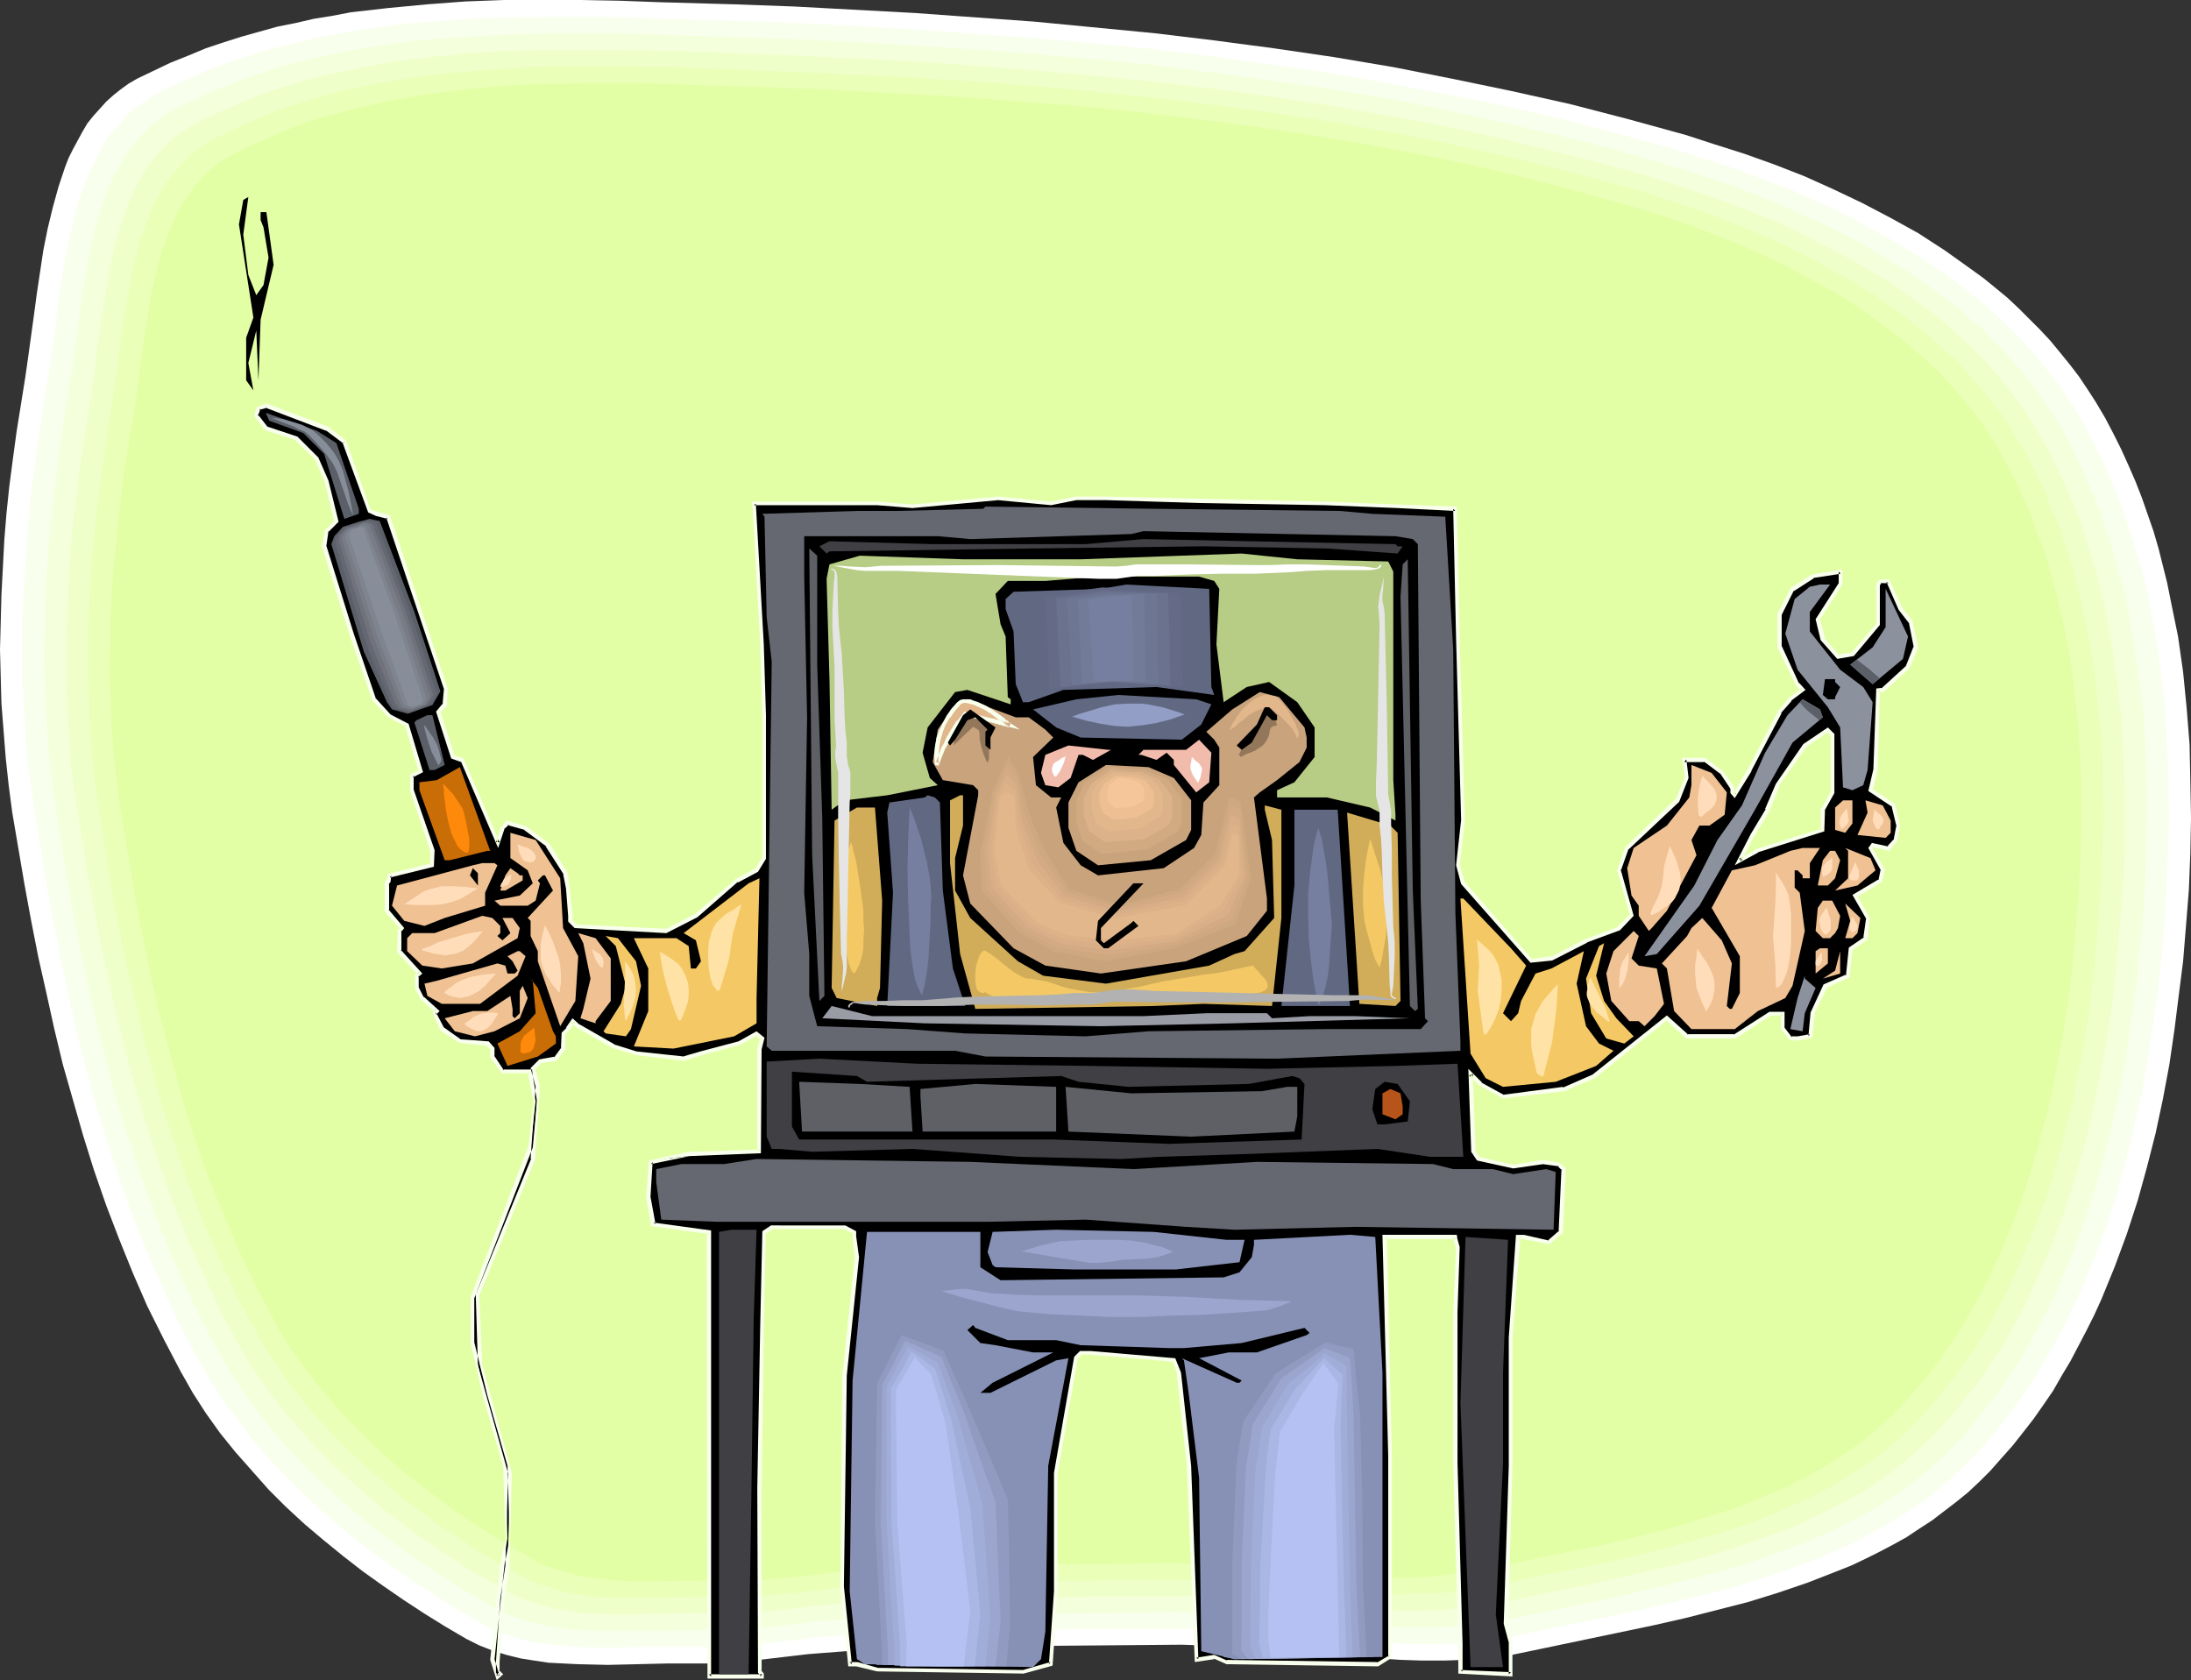 <?xml version="1.0" encoding="UTF-8" standalone="no"?>
<svg
   version="1.0"
   width="129.766mm"
   height="99.508mm"
   id="svg163"
   sodipodi:docname="TV Repairman 3.wmf"
   xmlns:inkscape="http://www.inkscape.org/namespaces/inkscape"
   xmlns:sodipodi="http://sodipodi.sourceforge.net/DTD/sodipodi-0.dtd"
   xmlns="http://www.w3.org/2000/svg"
   xmlns:svg="http://www.w3.org/2000/svg">
  <rect width="100%" height="100%" fill="#333333" stroke="none"/>
  <sodipodi:namedview
     id="namedview163"
     pagecolor="#ffffff"
     bordercolor="#000000"
     borderopacity="0.25"
     inkscape:showpageshadow="2"
     inkscape:pageopacity="0.0"
     inkscape:pagecheckerboard="0"
     inkscape:deskcolor="#d1d1d1"
     inkscape:document-units="mm" />
  <defs
     id="defs1">
    <pattern
       id="WMFhbasepattern"
       patternUnits="userSpaceOnUse"
       width="6"
       height="6"
       x="0"
       y="0" />
  </defs>
  <path
     style="fill:#ffffff;fill-opacity:1;fill-rule:evenodd;stroke:none"
     d="m 155.944,372.376 h -6.464 l -6.626,0.162 -6.787,0.162 -6.787,-0.162 -3.232,-0.162 -3.232,-0.162 -3.232,-0.485 -3.07,-0.485 -3.232,-0.808 -3.07,-0.969 -2.909,-1.131 -2.909,-1.454 -4.686,-2.746 -4.686,-2.908 -4.686,-3.069 -4.686,-3.231 -4.525,-3.231 -4.363,-3.393 -4.363,-3.554 -4.202,-3.554 -4.202,-3.877 -3.878,-3.877 -3.717,-4.2 -3.717,-4.2 -3.394,-4.2 -3.232,-4.523 -2.909,-4.523 -2.747,-4.847 -3.717,-7.108 -3.717,-7.431 -3.232,-7.431 -3.07,-7.593 -2.909,-7.593 -2.747,-7.916 -2.424,-7.754 -2.262,-7.916 -2.262,-7.916 -1.939,-8.078 -1.778,-8.078 L 8.565,214.217 6.949,205.978 5.494,198.062 2.747,181.907 1.939,175.768 1.293,169.791 0.808,163.652 0.323,157.513 0.162,151.535 0,145.396 l 0.162,-6.139 0.162,-6.139 0.323,-6.139 0.323,-6.139 0.485,-5.977 0.646,-6.139 0.808,-6.139 0.808,-5.977 1.939,-12.116 0.646,-4.523 0.646,-4.685 0.646,-4.685 0.646,-4.847 1.454,-9.693 0.97,-4.847 1.131,-4.685 1.293,-4.685 1.454,-4.362 0.808,-2.1 0.97,-1.939 1.131,-2.1 0.97,-1.777 1.131,-1.939 1.293,-1.616 1.454,-1.616 1.454,-1.616 1.616,-1.454 1.616,-1.292 1.778,-1.292 1.939,-1.131 3.717,-1.777 3.717,-1.777 4.04,-1.616 3.878,-1.616 3.878,-1.292 4.04,-1.292 4.04,-1.131 L 62.054,5.977 66.094,5.17 70.296,4.2 74.336,3.554 78.538,2.746 87.102,1.777 95.667,0.969 104.232,0.323 112.797,0 h 8.565 8.726 l 8.726,0.162 8.565,0.323 16.968,0.485 13.413,0.485 26.987,1.454 13.413,0.969 13.413,0.969 13.413,1.292 13.413,1.292 13.413,1.616 13.413,1.777 13.251,1.939 13.413,2.262 13.09,2.585 13.251,2.746 13.09,2.908 13.09,3.393 12.928,3.554 6.464,2.1 6.626,2.1 6.787,2.423 6.626,2.585 6.464,2.908 6.464,3.069 6.464,3.393 6.141,3.393 5.979,3.877 5.656,4.039 2.909,2.1 2.586,2.1 2.747,2.262 2.586,2.423 2.424,2.423 2.424,2.423 2.262,2.423 2.262,2.746 2.101,2.585 2.101,2.746 1.939,2.908 1.778,2.746 2.101,3.554 1.778,3.393 1.778,3.554 1.616,3.554 1.616,3.716 1.454,3.716 1.293,3.716 1.293,3.716 1.131,3.877 0.97,3.877 0.97,3.877 0.808,4.039 1.616,7.916 1.131,7.916 0.808,8.239 0.646,8.078 0.162,8.078 0.162,8.239 -0.162,8.078 -0.323,8.078 -0.646,8.078 -0.646,7.916 -0.97,7.593 -0.97,7.754 -1.131,7.754 -1.454,7.754 -1.616,7.593 -1.939,7.593 -2.101,7.593 -2.424,7.431 -2.747,7.431 -2.909,7.108 -1.616,3.554 -1.778,3.554 -3.555,6.785 -1.939,3.231 -1.939,3.393 -2.101,3.069 -2.262,3.231 -2.262,2.908 -2.424,3.069 -2.586,2.908 -2.424,2.746 -2.424,2.423 -2.586,2.423 -2.586,2.1 -2.747,2.1 -2.747,2.1 -2.747,1.777 -2.909,1.939 -2.909,1.616 -3.07,1.616 -3.232,1.616 -3.07,1.454 -3.232,1.292 -6.626,2.585 -6.626,2.262 -6.787,2.1 -6.949,1.777 -6.949,1.777 -7.11,1.616 -13.898,2.908 -6.949,1.454 -6.949,1.454 -4.686,0.969 -4.848,0.485 -4.848,0.485 -4.848,0.162 h -4.848 l -4.848,-0.162 -9.858,-0.646 -9.696,-0.808 -9.858,-0.969 -9.858,-0.646 -4.848,-0.162 -4.848,-0.162 -18.746,0.162 -18.907,0.162 -18.746,0.485 -18.746,0.646 -4.202,0.323 -4.202,0.323 -8.242,0.969 -4.202,0.485 -4.202,0.485 -4.202,0.162 z"
     id="path1" />
  <path
     style="fill:#f9ffed;fill-opacity:1;fill-rule:evenodd;stroke:none"
     d="m 157.721,368.66 h -6.302 -6.626 l -6.626,0.162 h -6.464 l -3.232,-0.162 -3.232,-0.323 -3.07,-0.323 -3.232,-0.485 -2.909,-0.808 -3.07,-0.969 -2.909,-1.131 -2.747,-1.454 -4.686,-2.746 -4.525,-2.746 -4.686,-3.069 -4.525,-3.069 -4.363,-3.231 -4.363,-3.231 -4.363,-3.554 -4.04,-3.554 -4.04,-3.716 -3.878,-3.877 -3.717,-3.877 -3.555,-4.2 -3.232,-4.2 -3.232,-4.362 -2.909,-4.523 -2.747,-4.685 -3.717,-6.947 -3.394,-7.27 -3.232,-7.27 -3.07,-7.431 -2.909,-7.593 -2.586,-7.593 -2.424,-7.593 -2.262,-7.754 -2.101,-7.754 -1.939,-7.916 -1.778,-7.916 -1.616,-7.916 -1.616,-7.916 -1.454,-7.916 -2.586,-15.832 -0.808,-5.816 -0.808,-5.977 -0.485,-5.977 -0.323,-5.977 -0.323,-5.977 v -5.977 -5.977 l 0.162,-5.977 0.323,-5.977 0.485,-5.977 0.485,-6.139 0.485,-5.977 1.616,-11.793 1.778,-11.793 0.808,-4.523 0.646,-4.523 0.646,-4.685 0.485,-4.685 1.454,-9.532 0.97,-4.685 1.131,-4.685 1.131,-4.523 1.616,-4.2 0.808,-2.1 0.97,-1.939 0.97,-1.939 0.97,-1.939 1.131,-1.777 1.293,-1.616 1.454,-1.616 1.293,-1.616 1.616,-1.454 1.616,-1.131 1.778,-1.292 1.939,-1.131 3.555,-1.777 3.878,-1.777 3.717,-1.616 3.717,-1.454 3.878,-1.292 3.878,-1.292 4.04,-1.131 4.04,-0.969 3.878,-0.969 4.04,-0.808 4.202,-0.808 4.04,-0.646 8.242,-1.131 8.403,-0.646 8.403,-0.646 8.403,-0.162 8.565,-0.162 h 8.403 l 8.565,0.162 8.403,0.323 16.645,0.485 13.09,0.485 13.251,0.646 13.09,0.808 13.251,0.969 13.251,0.969 13.09,1.131 13.251,1.292 13.09,1.616 13.09,1.777 13.09,1.939 12.928,2.262 13.09,2.423 12.766,2.585 12.928,2.908 12.766,3.393 12.605,3.393 6.464,2.1 6.626,2.1 6.464,2.423 6.464,2.423 6.464,2.908 6.302,2.908 6.141,3.393 6.141,3.393 5.818,3.716 5.656,3.877 5.333,4.2 2.747,2.262 2.424,2.262 2.586,2.423 2.262,2.262 2.262,2.585 2.262,2.585 1.939,2.585 2.101,2.585 1.939,2.908 1.778,2.746 1.939,3.393 1.778,3.393 1.778,3.554 1.616,3.554 1.454,3.554 1.454,3.554 1.293,3.716 1.131,3.716 1.131,3.716 1.131,3.716 0.97,3.877 0.808,3.877 1.454,7.754 1.131,7.916 0.808,7.916 0.485,7.916 0.323,8.078 0.162,7.916 -0.323,7.916 -0.323,8.078 -0.485,7.754 -0.646,7.754 -0.808,7.593 -1.131,7.431 -1.131,7.593 -1.293,7.593 -1.778,7.593 -1.778,7.431 -2.101,7.431 -2.262,7.27 -2.747,7.27 -2.909,6.947 -1.616,3.554 -1.616,3.393 -1.778,3.393 -1.778,3.231 -1.939,3.231 -1.939,3.231 -2.101,3.069 -2.101,3.069 -2.262,3.069 -2.262,2.908 -2.424,2.746 -2.586,2.746 -2.424,2.423 -2.424,2.262 -2.586,2.262 -2.586,2.1 -2.747,1.939 -2.747,1.777 -2.909,1.777 -2.909,1.616 -2.909,1.616 -3.07,1.616 -3.07,1.292 -3.232,1.454 -6.302,2.423 -6.626,2.262 -6.626,2.1 -6.949,1.777 -6.787,1.616 -6.949,1.616 -6.787,1.454 -6.787,1.454 -6.787,1.292 -6.787,1.454 -4.686,0.969 -4.686,0.485 -4.686,0.485 -4.686,0.162 h -4.848 l -4.686,-0.162 -9.696,-0.646 -9.534,-0.808 -9.696,-0.808 -9.534,-0.808 -4.848,-0.162 h -4.686 -18.422 l -18.422,0.323 -18.422,0.323 -18.422,0.646 -4.04,0.323 -4.202,0.323 -8.08,0.969 -4.202,0.485 -4.04,0.323 -4.202,0.323 z"
     id="path2" />
  <path
     style="fill:#f4ffdb;fill-opacity:1;fill-rule:evenodd;stroke:none"
     d="m 159.661,364.945 h -6.464 l -6.302,0.162 h -6.464 -6.464 l -3.07,-0.162 -3.232,-0.162 -3.07,-0.485 -3.07,-0.485 -2.909,-0.808 -2.909,-0.808 -2.909,-1.131 -2.747,-1.454 -4.525,-2.746 -4.525,-2.746 -4.525,-2.908 -4.363,-2.908 -4.363,-3.231 -4.363,-3.231 -4.04,-3.393 -4.04,-3.554 -4.04,-3.716 -3.717,-3.716 -3.717,-3.877 -3.394,-4.039 -3.232,-4.2 -3.07,-4.2 -2.909,-4.523 -2.586,-4.523 -3.717,-6.947 -3.394,-7.108 -3.232,-7.108 -2.909,-7.27 -2.747,-7.27 -2.586,-7.593 -2.424,-7.431 -2.262,-7.593 -1.939,-7.593 -1.939,-7.754 -1.778,-7.754 -1.616,-7.754 -1.616,-7.593 -1.293,-7.916 -2.586,-15.509 -0.808,-5.654 -0.646,-5.816 -0.485,-5.816 -0.485,-5.977 -0.162,-5.816 -0.162,-5.816 0.162,-5.816 v -5.977 l 0.323,-5.816 0.485,-5.816 0.485,-5.977 0.646,-5.816 1.454,-11.632 1.778,-11.632 0.646,-4.362 0.646,-4.362 1.293,-9.208 1.454,-9.37 0.808,-4.685 0.97,-4.523 1.293,-4.362 1.454,-4.2 0.808,-2.1 0.97,-1.939 0.97,-1.777 0.97,-1.939 1.131,-1.616 1.293,-1.777 1.293,-1.454 1.454,-1.616 1.454,-1.292 1.616,-1.292 1.616,-1.131 1.939,-1.131 3.555,-1.777 3.717,-1.616 3.555,-1.616 3.878,-1.454 3.717,-1.292 3.878,-1.292 3.878,-1.131 3.878,-0.969 3.878,-0.808 4.04,-0.969 4.04,-0.646 4.04,-0.646 8.08,-1.131 8.08,-0.646 8.242,-0.485 8.403,-0.323 8.242,-0.162 h 8.403 l 8.242,0.162 8.242,0.323 16.322,0.485 12.928,0.485 12.928,0.646 12.928,0.808 12.928,0.808 12.766,0.969 12.928,1.131 12.928,1.292 12.928,1.616 12.766,1.777 12.766,1.777 12.766,2.1 12.766,2.423 12.605,2.746 12.605,2.908 12.443,3.069 12.443,3.554 6.302,1.939 6.464,2.1 6.302,2.262 6.464,2.585 6.141,2.746 6.302,2.908 5.979,3.069 5.979,3.554 5.818,3.554 5.494,3.877 5.333,4.039 2.424,2.262 2.586,2.1 2.262,2.423 2.424,2.262 2.101,2.423 2.262,2.585 2.101,2.585 1.778,2.585 1.939,2.746 1.778,2.746 1.939,3.231 1.778,3.393 1.616,3.393 1.616,3.554 1.454,3.393 1.454,3.554 1.131,3.716 1.293,3.554 1.131,3.716 0.97,3.716 0.97,3.716 0.808,3.716 1.293,7.593 1.131,7.754 0.97,7.754 0.485,7.916 0.323,7.754 v 7.916 l -0.162,7.754 -0.323,7.754 -0.485,7.754 -0.808,7.593 -0.646,7.27 -1.131,7.431 -1.131,7.431 -1.293,7.27 -1.616,7.431 -1.778,7.431 -2.101,7.27 -2.262,7.108 -2.586,7.108 -2.909,6.785 -1.454,3.393 -1.616,3.393 -1.778,3.231 -1.778,3.393 -1.778,3.069 -1.939,3.069 -2.101,3.069 -2.101,3.069 -2.262,2.908 -2.262,2.746 -2.262,2.908 -2.586,2.746 -2.262,2.262 -2.424,2.262 -2.424,2.1 -2.586,2.1 -2.747,1.939 -2.747,1.777 -2.747,1.616 -2.909,1.777 -2.909,1.454 -2.909,1.454 -6.141,2.746 -6.302,2.423 -6.464,2.262 -6.626,1.939 -6.626,1.777 -6.626,1.616 -6.787,1.616 -13.413,2.908 -6.626,1.292 -6.626,1.454 -4.525,0.808 -4.686,0.646 -4.525,0.323 -4.686,0.162 h -4.686 l -4.686,-0.162 -9.373,-0.646 -9.373,-0.808 -9.534,-0.808 -9.373,-0.646 -4.686,-0.162 -4.686,-0.162 -17.938,0.162 -18.099,0.162 -17.938,0.485 -18.099,0.646 -4.04,0.162 -4.04,0.323 -4.04,0.485 -4.04,0.485 -7.918,0.969 -4.04,0.162 z"
     id="path3" />
  <path
     style="fill:#efffc9;fill-opacity:1;fill-rule:evenodd;stroke:none"
     d="m 161.438,361.229 -6.141,-0.162 -6.464,0.162 -6.141,0.162 h -6.302 l -3.07,-0.162 -3.07,-0.162 -3.07,-0.485 -3.07,-0.485 -2.909,-0.808 -2.747,-0.808 -2.909,-1.131 -2.586,-1.454 -4.525,-2.585 -4.363,-2.585 -4.363,-2.908 -4.363,-2.908 -4.363,-3.069 -4.202,-3.231 -4.04,-3.393 -3.878,-3.393 -3.878,-3.554 -3.717,-3.716 -3.555,-3.877 -3.394,-3.877 -3.232,-4.039 -2.909,-4.2 -2.909,-4.362 -2.586,-4.523 -3.555,-6.624 -3.232,-7.108 -3.232,-6.947 -2.909,-7.108 -2.747,-7.27 -2.424,-7.27 -2.424,-7.27 -2.101,-7.431 -1.939,-7.431 -1.939,-7.593 -1.778,-7.593 -1.616,-7.593 -1.454,-7.593 -1.454,-7.593 -2.424,-15.186 -0.97,-5.654 -0.646,-5.654 -0.323,-5.654 -0.485,-5.816 -0.162,-5.816 v -5.654 -5.816 l 0.162,-5.654 0.323,-5.816 0.323,-5.816 0.485,-5.654 0.646,-5.816 1.454,-11.309 1.778,-11.309 0.646,-4.362 0.646,-4.362 0.485,-4.523 0.646,-4.523 1.454,-9.047 0.808,-4.523 0.97,-4.362 1.293,-4.362 1.454,-4.2 1.616,-3.877 0.97,-1.777 0.97,-1.777 1.131,-1.777 1.293,-1.616 1.293,-1.454 1.293,-1.454 1.454,-1.454 1.616,-1.292 1.778,-1.131 1.778,-0.969 3.394,-1.777 3.717,-1.616 3.555,-1.616 3.717,-1.454 3.717,-1.292 3.717,-1.131 3.717,-1.131 3.878,-0.969 3.717,-0.808 3.878,-0.808 7.918,-1.454 7.918,-0.969 8.08,-0.808 8.08,-0.485 8.08,-0.323 h 8.08 8.242 l 16.16,0.323 15.998,0.646 12.605,0.485 12.605,0.646 12.766,0.646 12.605,0.969 12.605,0.969 12.605,1.131 12.766,1.292 12.605,1.454 12.443,1.616 12.605,1.939 12.443,2.1 12.443,2.262 12.282,2.585 12.282,2.908 12.282,3.069 12.282,3.393 6.141,1.939 6.302,2.1 6.141,2.262 6.302,2.423 6.141,2.585 5.979,3.069 5.979,3.069 5.818,3.231 5.656,3.554 5.494,3.877 5.171,3.877 2.424,2.262 2.424,2.1 2.262,2.262 2.424,2.262 2.101,2.423 2.101,2.423 1.939,2.585 1.939,2.585 1.778,2.585 1.778,2.746 1.778,3.231 1.778,3.231 1.616,3.393 1.616,3.393 2.909,6.785 1.131,3.554 1.131,3.554 1.131,3.716 0.97,3.554 0.97,3.716 0.808,3.716 1.293,7.431 1.131,7.431 0.808,7.754 0.485,7.593 0.323,7.754 0.162,7.593 -0.162,7.754 -0.323,7.593 -0.646,7.431 -0.646,7.593 -0.646,7.108 -0.97,7.27 -1.131,7.108 -1.454,7.27 -1.454,7.27 -1.778,7.108 -2.101,7.27 -2.262,6.947 -2.586,6.947 -2.747,6.624 -3.07,6.624 -1.616,3.231 -1.778,3.231 -1.778,3.069 -1.939,3.069 -1.939,3.069 -2.101,2.908 -2.262,2.746 -2.101,2.746 -2.424,2.746 -2.424,2.746 -2.262,2.262 -2.262,2.1 -2.586,2.1 -2.424,2.1 -2.586,1.777 -2.586,1.777 -2.747,1.777 -2.909,1.616 -2.909,1.454 -2.747,1.454 -6.141,2.746 -6.141,2.262 -6.302,2.262 -6.302,1.939 -6.626,1.777 -6.464,1.454 -6.787,1.616 -6.464,1.454 -6.626,1.292 -12.928,2.746 -4.525,0.808 -4.525,0.485 -4.525,0.485 -4.525,0.162 h -4.525 l -4.525,-0.162 -9.211,-0.646 -9.211,-0.646 -4.686,-0.485 -4.525,-0.323 -9.211,-0.808 -4.686,-0.162 h -4.525 -17.614 l -17.614,0.323 -17.776,0.323 -17.614,0.646 -3.878,0.162 -4.04,0.485 -7.757,0.808 -7.918,0.969 -3.878,0.162 z"
     id="path4" />
  <path
     style="fill:#eaffb7;fill-opacity:1;fill-rule:evenodd;stroke:none"
     d="m 163.054,357.513 -5.979,-0.162 -12.282,0.323 h -6.141 l -3.07,-0.162 -2.909,-0.162 -3.07,-0.485 -2.909,-0.485 -2.909,-0.808 -2.747,-0.808 -2.747,-1.131 -2.586,-1.292 -4.363,-2.585 -4.363,-2.585 -4.202,-2.908 -4.363,-2.746 -4.04,-3.069 -4.202,-3.069 -3.878,-3.393 -3.878,-3.231 -3.878,-3.554 -3.555,-3.554 -3.394,-3.716 -3.394,-3.877 -3.07,-4.039 -3.07,-4.2 -2.747,-4.2 -2.424,-4.362 -3.555,-6.624 -3.232,-6.785 -3.07,-6.785 -2.909,-6.947 -2.586,-7.108 -2.424,-7.108 -2.424,-7.108 -2.101,-7.431 -1.939,-7.27 -1.778,-7.431 -1.778,-7.27 -1.616,-7.431 -1.454,-7.431 -1.293,-7.431 -2.424,-14.863 -0.808,-5.493 -0.646,-5.654 -0.485,-5.493 -0.323,-5.654 -0.162,-5.654 -0.162,-5.654 v -5.493 l 0.162,-5.654 0.323,-5.654 0.323,-5.654 0.485,-5.654 0.646,-5.654 1.454,-11.147 1.616,-11.147 0.646,-4.2 0.646,-4.2 1.131,-8.885 1.454,-8.885 0.808,-4.523 0.97,-4.2 1.131,-4.2 1.454,-4.039 1.616,-3.877 1.939,-3.554 1.131,-1.616 1.131,-1.616 1.293,-1.454 1.454,-1.454 1.293,-1.292 1.616,-1.292 1.616,-1.131 1.778,-0.969 3.555,-1.777 3.394,-1.616 3.555,-1.454 3.555,-1.454 3.717,-1.292 3.555,-1.131 3.717,-1.131 3.878,-0.969 7.434,-1.616 7.757,-1.292 7.757,-0.969 7.918,-0.646 7.918,-0.646 7.918,-0.323 h 7.918 7.918 l 15.837,0.323 15.675,0.646 12.282,0.485 12.443,0.646 12.443,0.646 12.282,0.808 12.443,0.969 12.282,1.131 12.443,1.292 12.282,1.454 12.282,1.616 12.282,1.777 12.282,2.1 12.12,2.262 12.12,2.585 11.958,2.746 12.12,3.069 11.797,3.231 6.141,1.939 6.141,2.1 5.979,2.1 6.141,2.423 6.141,2.585 5.818,2.908 5.818,3.069 5.818,3.231 5.494,3.393 5.171,3.716 5.171,4.039 2.424,2.1 2.262,2.1 2.424,2.1 2.101,2.262 2.101,2.423 2.101,2.423 1.939,2.423 1.939,2.423 1.778,2.585 1.616,2.746 1.939,3.069 1.616,3.231 1.616,3.231 1.616,3.393 1.293,3.393 1.454,3.393 1.131,3.393 1.131,3.393 1.131,3.554 0.97,3.554 1.616,7.27 1.454,7.27 0.97,7.431 0.808,7.431 0.646,7.431 0.162,7.593 0.162,7.431 -0.323,7.593 -0.323,7.431 -0.485,7.431 -0.646,7.27 -0.646,6.947 -0.97,7.108 -1.131,7.108 -1.293,6.947 -1.454,7.108 -1.939,7.108 -1.778,6.947 -2.262,6.947 -2.586,6.785 -2.747,6.462 -2.909,6.462 -3.394,6.301 -1.778,3.069 -1.778,3.069 -4.04,5.654 -2.101,2.746 -2.101,2.746 -2.424,2.746 -2.262,2.585 -2.262,2.262 -2.262,2.1 -2.424,2.1 -2.424,1.939 -2.586,1.777 -2.586,1.777 -2.747,1.616 -2.747,1.616 -2.747,1.454 -2.909,1.454 -5.818,2.585 -5.979,2.423 -6.302,2.1 -6.302,1.777 -6.302,1.777 -6.464,1.616 -6.464,1.454 -12.766,2.585 -6.464,1.292 -6.302,1.454 -4.363,0.808 -4.363,0.485 -4.525,0.485 h -4.363 l -4.525,0.162 -4.525,-0.162 -8.888,-0.485 -9.05,-0.808 -9.05,-0.808 -9.05,-0.646 -4.525,-0.162 -4.525,-0.162 -17.13,0.162 -17.453,0.162 -17.291,0.323 -17.13,0.646 -3.878,0.162 -3.878,0.485 -7.595,0.969 -7.757,0.646 -3.878,0.323 z"
     id="path5" />
  <path
     style="fill:#e2ffa5;fill-opacity:1;fill-rule:evenodd;stroke:none"
     d="m 164.832,353.798 h -5.818 l -11.958,0.162 h -6.141 l -2.909,-0.162 -2.909,-0.323 -2.909,-0.323 -2.909,-0.485 -2.747,-0.808 -2.747,-0.808 -2.747,-0.969 -2.424,-1.454 -4.363,-2.423 -4.202,-2.585 -4.202,-2.746 -4.202,-2.746 -4.04,-3.069 -4.04,-3.069 -3.878,-3.069 -3.717,-3.231 -3.717,-3.554 -3.555,-3.554 -3.394,-3.554 -3.232,-3.877 -3.07,-3.877 -2.909,-3.877 -2.747,-4.2 -2.424,-4.362 -3.394,-6.462 -3.232,-6.624 -2.909,-6.785 -2.909,-6.785 -2.586,-6.785 -2.424,-6.947 -2.262,-7.108 -1.939,-7.108 -1.939,-7.108 -1.939,-7.27 -1.616,-7.27 -1.454,-7.27 -1.454,-7.108 -1.293,-7.431 -2.424,-14.54 -0.808,-5.331 -0.646,-5.493 -0.485,-5.493 -0.323,-5.493 -0.162,-5.493 -0.162,-5.493 0.162,-5.493 v -5.493 l 0.323,-5.493 0.323,-5.493 1.131,-10.986 1.293,-10.986 1.778,-10.824 0.646,-4.039 0.646,-4.2 1.131,-8.724 1.293,-8.724 0.808,-4.362 0.97,-4.2 1.131,-4.039 1.454,-4.039 1.616,-3.716 0.808,-1.777 0.97,-1.616 1.131,-1.616 1.131,-1.616 1.293,-1.454 1.293,-1.454 1.454,-1.292 1.454,-1.131 1.616,-1.131 1.778,-0.969 3.394,-1.777 3.394,-1.454 3.394,-1.454 3.555,-1.454 3.555,-1.292 3.555,-1.131 3.717,-0.969 3.555,-0.969 3.717,-0.808 3.717,-0.808 7.434,-1.292 7.595,-0.969 7.757,-0.808 7.757,-0.485 7.757,-0.162 7.757,-0.162 h 7.757 l 15.514,0.485 15.352,0.485 12.12,0.485 12.12,0.646 12.12,0.646 12.12,0.808 12.12,0.969 12.12,0.969 11.958,1.292 12.12,1.454 12.12,1.616 11.958,1.777 11.797,1.939 11.958,2.262 11.958,2.423 11.635,2.746 11.797,3.069 11.635,3.231 5.979,1.777 5.979,1.939 5.979,2.262 5.979,2.262 5.818,2.585 5.818,2.746 5.656,3.069 5.656,3.069 5.333,3.393 5.171,3.716 5.01,3.877 4.686,4.039 2.262,2.1 2.101,2.262 2.101,2.262 2.101,2.423 1.939,2.423 1.778,2.423 1.616,2.423 1.778,2.746 1.778,3.069 1.616,3.069 1.616,3.231 1.454,3.231 1.454,3.231 1.131,3.393 1.293,3.393 1.131,3.393 0.97,3.393 0.97,3.554 1.616,6.947 1.454,7.108 0.97,7.27 0.808,7.27 0.485,7.431 0.323,7.27 v 7.431 l -0.162,7.27 -0.323,7.27 -0.485,7.27 -0.646,7.108 -0.646,6.785 -0.97,6.947 -1.131,6.947 -1.293,6.947 -1.454,6.947 -1.778,6.947 -1.939,6.785 -2.101,6.785 -2.424,6.462 -2.747,6.624 -2.909,6.139 -1.616,3.231 -1.616,2.908 -1.778,3.069 -1.778,2.908 -1.939,2.746 -1.939,2.908 -2.101,2.746 -2.101,2.585 -2.262,2.585 -2.262,2.585 -2.262,2.262 -4.525,4.039 -2.424,1.939 -2.586,1.777 -2.424,1.616 -2.747,1.777 -2.586,1.454 -2.747,1.454 -2.747,1.454 -5.818,2.423 -5.818,2.423 -6.141,1.939 -6.141,1.939 -6.141,1.616 -6.302,1.616 -6.302,1.454 -12.605,2.585 -12.443,2.585 -4.363,0.808 -4.202,0.485 -4.363,0.485 -4.363,0.162 h -4.363 l -4.363,-0.162 -8.888,-0.485 -8.888,-0.808 -8.726,-0.808 -8.888,-0.646 -4.363,-0.162 -4.363,-0.162 -16.968,0.162 -16.806,0.162 -16.968,0.485 -16.806,0.485 -3.878,0.323 -3.717,0.323 -7.434,0.969 -7.595,0.646 -3.717,0.323 z"
     id="path6" />
  <path
     style="fill:#000000;fill-opacity:1;fill-rule:evenodd;stroke:none"
     d="m 55.59,61.551 1.778,4.523 1.616,-2.262 1.131,-6.139 -1.131,-6.785 -0.646,-1.616 v -1.777 h 1.293 l 1.616,11.793 -2.909,12.278 -0.485,13.57 -0.485,-11.147 -1.778,7.27 1.131,6.139 -1.616,-2.262 v -9.532 l 1.616,-4.523 -3.232,-20.84 0.97,-5.493 1.131,-0.646 -1.131,8.401 z"
     id="path7" />
  <path
     style="fill:#000000;fill-opacity:1;fill-rule:evenodd;stroke:none"
     d="m 410.14,177.383 v -12.924 l -0.97,-1.131 -5.171,3.554 -6.141,8.885 -2.262,5.493 -3.394,5.654 -2.747,5.654 4.04,-2.1 14.544,-4.685 v -4.523 z M 77.083,98.708 l 5.656,15.67 1.616,0.646 2.586,0.646 12.928,38.449 -0.323,3.554 -1.454,1.616 3.232,10.178 2.101,0.646 7.918,18.578 1.131,-3.393 1.131,-0.969 4.04,0.969 5.01,3.877 3.878,6.301 0.646,3.231 0.485,6.301 v 1.131 l 1.131,1.131 20.362,1.131 6.626,-3.393 9.05,-7.916 4.525,-2.262 1.778,-2.746 v -31.987 l -0.485,-15.832 -1.939,-31.503 h 27.634 l 7.918,0.646 19.23,-1.777 11.797,1.131 5.656,-1.131 h 6.626 l 20.846,0.485 28.118,0.646 16.322,0.646 12.928,0.485 0.485,29.241 1.293,40.549 -1.293,10.016 1.293,4.039 15.19,17.448 4.525,-0.646 7.757,-4.039 7.272,-2.746 2.909,-2.746 -2.909,-10.178 1.939,-5.008 11.15,-10.662 2.262,-5.008 -0.646,-4.039 h 4.525 l 3.878,2.908 2.262,3.231 v 1.131 l 0.646,0.646 3.394,-5.654 6.626,-13.086 2.424,-2.746 2.747,-2.1 -1.131,-1.292 -4.04,-8.239 v -7.431 l 2.909,-5.654 4.525,-2.746 6.141,-1.131 v 2.908 l -5.01,7.754 1.131,4.523 3.394,3.877 3.232,-0.646 5.818,-6.624 v -8.885 l 0.485,-0.808 h 1.778 l 2.747,6.301 2.101,2.746 1.293,5.816 -1.778,4.362 -5.656,5.17 h -0.97 l -0.646,17.932 -1.131,4.523 5.171,3.393 0.97,4.523 -0.485,3.231 -1.616,1.777 -3.555,-0.646 -0.485,0.646 2.747,5.008 -0.485,2.262 -5.656,3.393 2.747,5.008 -0.485,4.523 -3.394,2.262 -0.485,6.139 -5.171,2.262 -2.747,6.139 -0.646,5.17 -2.747,0.485 h -1.616 l -1.778,-2.1 v -3.554 h -2.747 l -7.918,5.17 h -10.666 l -4.525,-4.039 -16.322,12.924 -6.787,2.908 -13.574,1.616 -5.01,-2.746 -2.262,-2.262 0.646,17.448 0.97,1.616 7.918,1.777 6.787,-1.131 3.394,0.485 1.131,1.131 -0.646,14.055 -2.586,2.262 -5.656,-1.131 h -1.293 l -1.616,22.456 v 28.756 l -1.131,35.38 1.131,4.039 v 7.27 l -11.312,-0.646 v -6.139 l -1.131,-40.549 v -33.764 l 0.485,-14.54 -0.485,-1.616 v -0.646 h -15.837 l 1.293,48.95 v 45.073 l -2.909,1.616 -33.774,-0.485 -2.747,-1.131 -4.04,0.485 -1.616,-43.296 -2.262,-20.84 -1.131,-2.746 -18.584,-1.777 h -2.262 l -0.97,1.292 -4.525,25.687 v 26.494 l -1.131,16.317 -6.302,1.616 -32.643,-0.485 -4.525,-1.131 h -1.616 l -1.616,-17.448 0.485,-47.173 2.747,-26.494 -0.485,-4.523 v -1.131 l -2.262,-1.131 H 172.75 l -1.616,1.131 -0.485,21.486 -0.646,35.864 v 41.034 l 0.646,0.646 v 0.485 h -11.958 v -99.516 l -12.443,-1.616 -1.131,-6.139 0.646,-7.916 8.403,-1.777 15.837,-0.485 v -23.102 l 0.646,-2.262 -1.293,-1.131 -3.878,2.262 -8.565,2.262 -3.878,1.131 -10.666,-1.131 -5.171,-1.616 -7.757,-4.523 -1.293,-1.131 -0.97,1.777 -1.131,0.969 v 3.393 l -1.616,2.262 -3.555,0.646 -1.616,1.616 1.131,4.039 -1.131,16.155 -12.282,30.372 0.485,15.67 6.787,24.233 -0.646,20.84 -1.131,7.27 -1.131,14.217 v 2.1 l 0.646,0.646 -0.646,0.485 -1.131,-3.877 2.262,-21.325 1.131,-5.654 -0.485,-16.317 -4.525,-15.67 -2.747,-11.793 v -10.178 l 12.928,-33.764 1.131,-10.178 -1.131,-5.654 v -0.969 h -6.302 l -2.262,-3.393 v -1.777 l -1.131,-1.131 -6.141,-0.485 -4.04,-2.746 -1.616,-3.554 0.485,-0.485 -3.232,-2.908 -1.293,-2.262 v -2.746 l 0.646,-0.485 -4.525,-5.008 v -4.523 l 0.646,-0.646 -3.394,-3.877 v -6.139 l 0.485,-0.646 v -1.131 l 9.696,-2.262 v -3.231 l -4.525,-13.57 v -3.393 l 1.939,-0.808 -3.07,-10.501 -4.04,-1.939 -3.394,-3.716 -5.01,-14.701 -6.141,-19.548 0.485,-3.393 2.262,-2.262 -2.262,-8.885 -2.101,-5.17 -4.686,-4.362 -6.626,-2.262 -2.262,-2.908 0.485,-1.616 1.778,-0.646 13.413,5.17 z"
     id="path8" />
  <path
     style="fill:#f9ffed;fill-opacity:1;fill-rule:evenodd;stroke:none"
     d="m 410.625,177.545 v -13.247 l -1.454,-1.454 -5.494,3.716 -6.141,8.885 -2.424,5.654 h 0.162 l -3.394,5.654 v 0 l -3.555,6.947 5.333,-2.908 h -0.162 l 14.867,-4.685 0.162,-4.847 -0.162,0.323 2.262,-4.039 -0.808,-0.323 -2.262,4.039 v 4.523 l 0.323,-0.323 -14.544,4.523 -4.04,2.262 0.485,0.485 2.909,-5.654 v 0.162 l 3.394,-5.654 v 0 l 2.262,-5.654 h -0.162 l 6.302,-8.885 -0.162,0.162 5.01,-3.393 -0.485,-0.162 0.97,1.131 v -0.323 12.924 -0.162 z"
     id="path9" />
  <path
     style="fill:#f9ffed;fill-opacity:1;fill-rule:evenodd;stroke:none"
     d="m 76.76,99.193 -0.162,-0.323 5.818,15.832 1.778,0.808 2.586,0.646 -0.323,-0.323 12.928,38.449 v -0.162 l -0.323,3.554 0.162,-0.323 -1.616,1.939 3.394,10.501 2.262,0.808 -0.162,-0.323 8.403,19.548 1.454,-4.362 -0.162,0.162 1.131,-0.969 h -0.485 l 4.04,1.131 h -0.162 l 5.01,3.716 h -0.162 l 4.04,6.301 -0.162,-0.162 0.646,3.231 0.485,6.139 v 0 1.292 l 1.454,1.454 20.523,1.131 6.949,-3.554 9.05,-7.916 v 0.162 l 4.525,-2.423 1.778,-2.908 v -32.149 l -0.485,-15.832 -1.778,-31.503 -0.485,0.323 h 27.634 v 0 l 7.918,0.646 v 0 l 19.23,-1.777 h -0.162 l 11.958,1.131 5.656,-1.131 v 0 h 6.626 l 20.846,0.646 28.118,0.485 16.322,0.646 12.928,0.646 -0.485,-0.485 0.646,29.241 1.131,40.549 v -0.162 l -1.131,10.178 1.131,4.2 15.514,17.609 4.848,-0.485 7.918,-4.039 h -0.162 l 7.434,-2.746 3.07,-3.231 -2.909,-10.339 v 0.323 l 1.778,-5.008 v 0.162 l 11.312,-10.662 2.101,-5.331 -0.485,-4.2 -0.485,0.646 h 4.525 l -0.162,-0.162 3.878,2.908 -0.162,-0.162 2.262,3.393 v -0.323 1.292 l 0.97,1.131 3.717,-5.977 v -0.162 l 6.787,-12.924 h -0.162 l 2.424,-2.746 h -0.162 l 3.232,-2.423 -1.454,-1.616 v 0.162 l -3.878,-8.401 v 0.323 -7.431 0.162 l 2.747,-5.493 v 0.162 l 4.525,-2.908 h -0.323 l 6.302,-0.969 -0.485,-0.485 v 2.908 -0.323 l -5.171,8.078 1.131,4.685 3.717,4.2 3.717,-0.646 5.818,-6.947 v -9.047 0.162 l 0.485,-0.646 -0.323,0.162 h 1.778 l -0.485,-0.323 2.747,6.301 2.262,2.908 v -0.162 l 1.131,5.654 v -0.323 l -1.778,4.523 0.162,-0.162 -5.656,5.17 0.323,-0.162 -1.454,0.162 -0.646,18.255 v -0.162 l -1.131,4.847 5.333,3.554 -0.162,-0.323 1.131,4.685 v -0.323 l -0.646,3.393 0.162,-0.323 -1.616,1.777 h 0.323 l -3.717,-0.808 -0.808,1.131 2.909,5.17 -0.162,-0.323 -0.485,2.423 0.162,-0.323 -5.979,3.554 3.07,5.331 v -0.162 l -0.646,4.523 0.323,-0.323 -3.555,2.423 -0.646,6.301 0.162,-0.323 -5.171,2.262 -2.909,6.301 -0.485,5.331 0.323,-0.485 -2.747,0.485 v 0 h -1.616 l 0.323,0.162 -1.616,-2.1 v 0.323 -3.877 h -3.394 l -8.08,5.17 0.323,-0.162 h -10.666 l 0.323,0.162 -4.848,-4.362 -16.645,13.247 v 0 l -6.626,2.908 v -0.162 l -13.413,1.777 h 0.162 l -5.01,-2.746 h 0.162 l -3.07,-3.069 0.646,18.578 1.293,1.939 8.08,1.777 6.787,-0.969 h -0.162 l 3.555,0.485 -0.323,-0.162 1.131,1.131 -0.162,-0.323 -0.646,14.055 0.162,-0.323 -2.586,2.262 h 0.323 l -5.656,-1.292 h -1.778 l -1.616,22.94 v 28.756 l -1.131,35.38 1.131,4.2 v -0.162 7.27 l 0.485,-0.485 -11.312,-0.485 0.485,0.323 v -6.139 l -1.131,-40.549 v -33.764 l 0.485,-14.54 -0.485,-1.777 v 0.162 l -0.162,-1.131 h -16.645 l 1.293,49.435 v 45.073 l 0.162,-0.323 -2.747,1.616 0.162,-0.162 -33.774,-0.485 0.162,0.162 -2.909,-1.292 -4.04,0.646 0.485,0.323 -1.616,-43.296 v 0 l -2.262,-20.84 -1.293,-3.231 -18.907,-1.616 v 0 h -2.424 l -1.293,1.292 -4.525,26.01 v 26.494 l -1.131,16.317 0.323,-0.485 -6.141,1.777 v 0 l -32.643,-0.485 h 0.162 l -4.525,-1.292 h -1.778 l 0.485,0.485 -1.778,-17.448 v 0 l 0.646,-47.173 v 0 l 2.747,-26.494 -0.646,-4.685 v 0.162 -1.292 l -2.424,-1.292 H 172.589 l -1.939,1.292 -0.485,21.648 -0.646,35.864 0.162,41.357 0.646,0.646 -0.162,-0.323 v 0.485 l 0.485,-0.485 h -11.958 l 0.485,0.485 v -99.839 l -12.928,-1.777 0.485,0.323 -1.131,-6.139 v 0.162 l 0.485,-7.916 -0.323,0.485 8.565,-1.777 h -0.162 l -8.888,0.969 -0.646,8.239 1.131,6.462 12.928,1.777 -0.485,-0.485 0.162,100 h 12.605 v -1.131 l -0.646,-0.808 0.162,0.323 v -41.034 l 0.485,-35.864 0.485,-21.486 -0.162,0.485 1.778,-1.131 h -0.323 16.322 -0.162 l 2.262,1.131 -0.323,-0.485 v 1.131 0 l 0.485,4.523 v 0 l -2.747,26.333 v 0.162 l -0.485,47.173 v 0.162 l 1.778,17.771 h 1.939 -0.162 l 4.686,1.131 32.805,0.485 6.464,-1.777 1.131,-16.64 v -26.494 0.162 l 4.525,-25.848 v 0.162 l 0.97,-1.131 -0.323,0.162 h 2.262 -0.162 l 18.584,1.616 -0.162,-0.162 1.131,2.908 -0.162,-0.162 2.262,20.679 v 0 l 1.778,43.942 4.363,-0.646 -0.162,-0.162 2.909,1.292 33.936,0.485 3.07,-1.939 v -45.234 l -1.131,-48.95 -0.485,0.485 h 15.837 l -0.485,-0.485 v 0.646 l 0.646,1.777 v -0.162 l -0.646,14.54 v 33.764 l 1.131,40.549 v 6.624 l 12.12,0.646 v -7.754 l -0.97,-4.2 v 0.162 l 0.97,-35.38 v -28.756 0.162 l 1.778,-22.617 -0.485,0.485 h 1.293 -0.162 l 5.818,1.131 3.07,-2.585 0.646,-14.378 -1.454,-1.292 -3.555,-0.646 -6.787,1.131 h 0.162 l -7.918,-1.777 0.323,0.162 -1.131,-1.616 0.162,0.323 -0.646,-17.448 -0.808,0.323 2.262,2.262 5.333,2.908 13.736,-1.616 6.787,-2.908 16.322,-13.086 h -0.485 l 4.686,4.2 h 10.989 l 7.918,-5.17 h -0.162 2.747 l -0.323,-0.485 v 3.554 l 1.939,2.423 1.778,0.162 3.232,-0.646 0.646,-5.331 h -0.162 l 2.909,-5.977 -0.162,0.162 5.171,-2.423 0.646,-6.301 -0.162,0.323 3.555,-2.423 0.485,-4.847 -2.909,-5.17 v 0.485 l 5.656,-3.393 0.646,-2.746 -2.909,-5.008 v 0.485 l 0.485,-0.646 -0.323,0.162 3.717,0.808 1.778,-2.262 0.646,-3.393 -1.131,-4.847 -5.333,-3.554 0.323,0.485 1.131,-4.523 0.485,-17.932 -0.323,0.485 h 1.131 l 5.818,-5.331 1.939,-4.685 -1.293,-5.977 -2.262,-2.908 v 0 l -2.909,-6.301 h -2.101 l -0.808,0.969 v 9.047 l 0.162,-0.323 -5.818,6.785 0.323,-0.162 -3.394,0.485 0.485,0.162 -3.394,-3.877 0.162,0.162 -1.131,-4.523 -0.162,0.485 5.171,-8.078 v -3.393 l -6.787,1.131 -4.686,2.908 -3.07,5.816 v 7.593 l 4.202,8.562 1.131,1.292 v -0.646 l -2.747,2.1 -2.424,2.908 -6.787,13.086 v -0.162 l -3.232,5.654 h 0.646 l -0.646,-0.646 0.162,0.323 v -1.292 l -2.424,-3.393 -4.04,-3.069 h -5.171 l 0.646,4.523 v -0.162 l -2.101,5.008 v -0.162 l -11.312,10.824 -1.778,5.17 2.909,10.178 v -0.323 l -2.909,2.746 h 0.323 l -7.272,2.746 h -0.162 l -7.757,4.039 v -0.162 l -4.525,0.646 0.485,0.162 -15.19,-17.448 v 0.162 l -1.131,-4.039 v 0.162 l 1.131,-10.016 v 0 l -1.131,-40.549 -0.646,-29.725 -13.251,-0.485 -16.322,-0.646 -28.118,-0.646 -20.846,-0.485 h -6.787 l -5.656,1.131 h 0.162 l -11.797,-1.131 -19.23,1.777 v 0 l -7.757,-0.646 h -0.162 -27.957 l 1.778,31.987 0.485,15.832 v 31.987 -0.323 l -1.616,2.746 0.162,-0.162 -4.525,2.423 -9.211,7.916 0.162,-0.162 -6.787,3.554 0.323,-0.162 -20.362,-0.969 h 0.323 l -1.131,-1.131 0.162,0.323 v -1.131 -0.162 l -0.646,-6.139 -0.485,-3.393 -4.04,-6.462 -5.171,-3.877 -4.363,-1.292 -1.293,1.454 -1.131,3.393 h 0.808 l -8.08,-18.74 -2.262,-0.808 0.323,0.323 -3.232,-10.016 -0.162,0.323 1.616,-1.616 0.162,-3.877 -12.928,-38.772 -2.747,-0.808 -1.616,-0.485 0.162,0.323 -5.656,-15.832 z"
     id="path10" />
  <path
     style="fill:#f9ffed;fill-opacity:1;fill-rule:evenodd;stroke:none"
     d="m 154.166,258.805 16.16,-0.646 0.162,-23.425 v 0.162 l 0.646,-2.585 -1.778,-1.454 -4.04,2.262 v 0 l -8.565,2.262 -3.878,1.131 h 0.323 l -10.666,-1.131 v 0 l -5.171,-1.616 h 0.162 l -7.918,-4.523 0.162,0.162 -1.616,-1.454 -1.454,2.1 h 0.162 l -1.131,1.131 -0.162,3.554 0.162,-0.323 -1.778,2.423 0.323,-0.323 -3.555,0.646 -1.939,1.939 1.131,4.2 v -0.162 l -1.131,16.317 0.162,-0.162 -12.443,30.533 0.485,15.832 6.787,24.233 v -0.162 l -0.646,20.84 v 0 l -1.131,7.27 -0.97,14.217 v 0 2.423 l 0.646,0.646 v -0.646 l -0.646,0.485 0.808,0.162 -1.131,-3.716 v 0.162 l 2.262,-21.486 1.131,-5.493 -0.485,-16.478 -4.525,-15.832 -2.909,-11.793 v 0.162 -10.178 0.162 l 13.09,-33.764 0.97,-10.339 -0.97,-5.654 v 0 l -0.162,-1.454 h -6.626 l 0.323,0.162 -2.262,-3.393 0.162,0.323 v -1.939 l -1.293,-1.454 -6.464,-0.485 h 0.162 l -3.878,-2.746 0.162,0.162 -1.778,-3.393 v 0.485 l 0.808,-0.808 -3.555,-3.231 v 0.162 l -1.131,-2.262 v 0.162 -2.746 l -0.162,0.323 0.97,-0.808 -4.848,-5.331 0.162,0.323 v -4.523 l -0.162,0.323 0.808,-0.969 -3.555,-4.2 0.162,0.323 v -6.139 l -0.162,0.323 0.485,-0.646 0.162,-1.454 -0.323,0.485 9.858,-2.423 0.162,-3.716 -4.686,-13.57 v 0.162 -3.393 l -0.162,0.485 2.262,-1.131 -3.232,-10.824 -4.04,-2.1 v 0 l -3.394,-3.716 0.162,0.323 -5.01,-14.701 -6.141,-19.709 v 0.162 l 0.485,-3.393 -0.162,0.323 2.424,-2.423 -2.262,-9.208 v 0 l -2.262,-5.17 -4.686,-4.685 -6.787,-2.262 0.162,0.162 -2.262,-2.908 v 0.485 l 0.646,-1.777 -0.323,0.323 1.778,-0.485 h -0.323 l 13.574,5.17 -0.162,-0.162 3.878,2.908 0.646,-0.646 -4.04,-3.069 -13.736,-5.17 -2.101,0.808 -0.646,1.939 2.424,3.231 6.949,2.262 h -0.162 l 4.525,4.362 -0.162,-0.162 2.262,5.17 v 0 l 2.101,8.885 0.162,-0.485 -2.262,2.423 -0.646,3.554 6.141,19.709 5.171,14.863 3.555,3.716 4.04,2.1 -0.323,-0.323 3.07,10.339 0.323,-0.485 -2.262,1.131 v 3.554 l 4.525,13.57 v 0 3.231 l 0.323,-0.485 -9.858,2.423 -0.162,1.454 0.162,-0.323 -0.646,0.646 v 6.624 l 3.555,4.039 v -0.646 l -0.646,0.808 -0.162,4.847 4.686,5.17 0.162,-0.646 -0.808,0.646 v 3.069 l 1.293,2.423 3.232,2.908 v -0.646 l -0.646,0.646 1.778,4.039 4.202,2.746 6.302,0.646 -0.323,-0.162 1.131,1.131 -0.162,-0.323 v 1.939 l 2.586,3.554 h 6.464 l -0.485,-0.323 v 1.131 l 1.131,5.493 v 0 l -1.131,10.178 v -0.162 l -12.928,33.764 v 10.339 l 2.747,11.955 4.525,15.67 v -0.162 l 0.485,16.317 v 0 l -1.131,5.654 -2.262,21.486 1.454,4.523 1.454,-1.292 -0.97,-0.969 0.162,0.323 v -2.1 0 l 1.131,-14.055 1.131,-7.27 v -0.162 l 0.485,-20.84 -6.626,-24.233 v 0 l -0.646,-15.67 v 0.162 l 12.443,-30.372 1.131,-16.478 -1.131,-4.039 -0.162,0.485 1.616,-1.616 h -0.162 l 3.555,-0.485 1.939,-2.585 v -3.554 l -0.162,0.323 1.131,-1.131 1.131,-1.616 h -0.808 l 1.293,1.131 7.918,4.523 5.333,1.616 10.827,1.292 3.878,-1.292 8.565,-2.262 3.878,-2.1 -0.485,-0.162 1.293,1.131 -0.162,-0.485 -0.646,2.423 v 23.102 l 0.485,-0.485 -15.837,0.485 v 0 l -8.888,1.939 z"
     id="path11" />
  <path
     style="fill:#5b6068;fill-opacity:1;fill-rule:evenodd;stroke:none"
     d="m 75.306,99.193 5.01,14.701 v 1.131 l -3.232,1.131 -4.525,-14.54 -4.686,-4.685 -7.595,-2.746 -0.808,-1.777 11.474,4.039 z"
     id="path12" />
  <path
     style="fill:#656870;fill-opacity:1;fill-rule:evenodd;stroke:none"
     d="m 299.929,114.378 7.272,0.646 16.322,0.646 1.778,29.725 0.485,58.966 1.131,28.756 v 2.1 l -41.046,1.777 -65.286,-0.485 -6.787,-1.292 H 172.75 l -1.131,-0.969 1.131,-86.107 -1.131,-10.016 -0.485,-22.456 -0.485,-0.646 21.17,-0.646 h 9.05 l 19.23,-0.485 0.485,-0.485 37.653,0.485 z"
     id="path13" />
  <path
     style="fill:#5b6068;fill-opacity:1;fill-rule:evenodd;stroke:none"
     d="m 98.576,154.766 -1.778,3.069 -5.494,1.939 -3.555,-0.969 -1.131,-1.616 -5.171,-11.309 -7.272,-24.071 0.646,-1.777 1.939,-2.1 3.555,-1.131 2.424,-0.646 2.262,0.485 7.757,20.355 z"
     id="path14" />
  <path
     style="fill:#656872;fill-opacity:1;fill-rule:evenodd;stroke:none"
     d="m 97.768,155.251 -0.646,1.292 -0.808,1.131 -4.686,1.777 -1.616,-0.485 -1.616,-0.323 -0.485,-0.646 -0.485,-0.808 -2.586,-6.139 -2.586,-6.139 -3.717,-11.955 -3.555,-11.632 0.485,-1.454 0.808,-0.808 0.808,-0.969 3.07,-0.969 1.131,-0.323 0.485,-0.162 0.485,-0.162 1.939,0.485 7.595,20.194 3.07,9.047 z"
     id="path15" />
  <path
     style="fill:#70727c;fill-opacity:1;fill-rule:evenodd;stroke:none"
     d="m 96.96,155.574 -1.293,2.1 -1.778,0.808 -2.101,0.646 -1.293,-0.323 -1.293,-0.323 -0.323,-0.646 -0.485,-0.485 -2.747,-6.785 -2.747,-6.947 -3.555,-11.309 -3.555,-11.309 0.323,-1.292 1.454,-1.454 2.586,-0.808 0.808,-0.323 0.97,-0.323 1.454,0.485 3.878,10.016 3.717,10.016 z"
     id="path16" />
  <path
     style="fill:#777c87;fill-opacity:1;fill-rule:evenodd;stroke:none"
     d="m 96.313,155.897 -0.97,1.777 -3.232,1.131 -2.101,-0.485 -0.646,-0.969 -5.818,-14.863 -7.11,-21.971 0.323,-0.969 1.131,-1.131 0.646,-0.323 h 0.485 l 0.97,-0.323 1.454,-0.646 1.293,0.323 7.434,19.871 3.07,9.37 z"
     id="path17" />
  <path
     style="fill:#7f848e;fill-opacity:1;fill-rule:evenodd;stroke:none"
     d="m 95.505,156.382 -0.323,0.646 -0.485,0.646 -1.131,0.323 -1.293,0.485 -1.454,-0.323 -0.646,-0.808 -2.909,-7.916 -1.616,-4.039 -1.454,-3.877 -3.394,-10.662 -3.555,-10.662 0.162,-0.485 v -0.323 l 0.97,-0.969 0.808,-0.162 0.808,-0.162 0.485,-0.323 0.485,-0.162 0.485,0.162 0.485,0.162 7.272,19.548 z"
     id="path18" />
  <path
     style="fill:#878e99;fill-opacity:1;fill-rule:evenodd;stroke:none"
     d="m 94.697,156.705 -0.485,0.969 -1.616,0.485 -1.131,-0.162 -0.323,-0.646 -6.141,-16.963 -6.949,-20.679 0.162,-0.485 0.646,-0.646 0.97,-0.323 0.808,-0.323 0.646,0.162 7.11,19.548 z"
     id="path19" />
  <path
     style="fill:#000000;fill-opacity:1;fill-rule:evenodd;stroke:none"
     d="m 316.251,120.679 1.131,1.131 0.646,79.806 0.97,26.333 0.646,0.646 -1.616,1.777 h -21.493 l -39.43,0.485 -14.059,1.131 -26.987,-0.646 -12.928,-0.969 -20.2,-0.646 -1.778,-6.785 V 213.571 l -1.131,-13.732 0.646,-39.257 -0.646,-31.503 v -9.047 h 29.896 l 7.272,0.646 36.037,-1.131 2.747,-0.646 56.398,1.131 z"
     id="path20" />
  <path
     style="fill:#3f3f44;fill-opacity:1;fill-rule:evenodd;stroke:none"
     d="m 312.857,122.294 h 1.131 l -1.131,1.616 -15.837,-1.131 -27.634,-0.485 -38.138,0.485 -45.571,0.646 -0.646,0.485 -1.616,-1.616 2.262,-1.131 23.109,0.646 h 34.259 l 12.928,-1.131 56.398,1.131 z"
     id="path21" />
  <path
     style="fill:#5e6066;fill-opacity:1;fill-rule:evenodd;stroke:none"
     d="m 182.931,148.789 1.131,34.249 0.485,39.903 -1.131,1.131 -1.616,-32.633 -0.646,-68.659 1.778,1.616 z"
     id="path22" />
  <path
     style="fill:#b7cc84;fill-opacity:1;fill-rule:evenodd;stroke:none"
     d="m 310.756,125.687 1.131,2.262 v 46.688 l 0.485,7.754 v 1.292 l -5.656,-2.908 -9.696,-2.262 h -11.15 v -1.616 l 3.878,-1.777 4.525,-5.654 v -6.624 l -3.878,-5.654 -6.302,-4.523 -5.01,1.131 -5.171,3.393 -1.616,-12.924 0.646,-12.439 -1.131,-1.777 -3.394,-0.969 h -22.624 l -11.797,0.969 h -8.403 l -2.747,2.908 1.131,6.785 1.131,2.746 0.485,13.57 0.646,0.485 v 1.131 l -9.696,-3.231 -2.747,0.485 -6.141,7.916 -1.131,5.654 1.616,5.654 1.778,1.616 -11.312,2.262 -9.534,1.131 -2.909,2.1 -0.485,-29.241 -0.646,-22.456 0.646,-3.231 6.787,-1.939 23.109,0.808 h 26.341 l 36.037,-1.292 12.443,1.292 z"
     id="path23" />
  <path
     style="fill:#5e6066;fill-opacity:1;fill-rule:evenodd;stroke:none"
     d="m 317.382,225.849 -0.646,0.485 -1.131,-1.131 -1.131,-49.435 -0.97,-42.165 0.485,-7.27 1.131,-1.131 1.131,74.152 z"
     id="path24" />
  <path
     style="fill:#606882;fill-opacity:1;fill-rule:evenodd;stroke:none"
     d="m 271.164,153.797 0.646,1.777 -12.928,-1.777 -20.846,0.646 -7.757,2.746 h -1.293 l -1.616,-4.039 -0.485,-11.793 -1.778,-5.008 v -2.262 l 1.778,-1.616 19.554,-0.646 5.656,-0.969 18.584,0.969 z"
     id="path25" />
  <path
     style="fill:#8c919e;fill-opacity:1;fill-rule:evenodd;stroke:none"
     d="m 405.131,136.996 v 4.362 l 6.787,8.562 5.171,3.877 2.101,3.393 -1.131,15.186 -0.97,3.393 -2.424,1.131 -2.101,-0.646 -0.646,-13.409 -2.747,-4.523 -6.787,-8.401 -2.747,-8.078 2.101,-7.754 3.394,-2.746 2.262,-0.485 h 2.262 z"
     id="path26" />
  <path
     style="fill:#8c919e;fill-opacity:1;fill-rule:evenodd;stroke:none"
     d="m 425.977,147.496 -6.787,5.654 -5.01,-4.362 5.01,-3.877 2.909,-4.523 v -8.562 l 5.01,10.662 z"
     id="path27" />
  <path
     style="fill:#000000;fill-opacity:1;fill-rule:evenodd;stroke:none"
     d="m 410.787,152.666 1.131,1.131 -1.131,2.262 v 0.485 h -1.616 l -1.131,-0.969 0.485,-3.554 h 2.262 z"
     id="path28" />
  <path
     style="fill:#c9a37c;fill-opacity:1;fill-rule:evenodd;stroke:none"
     d="m 292.011,162.844 0.485,2.262 v 2.262 l -1.616,3.231 -5.01,4.039 -3.878,2.746 -1.293,1.131 2.909,22.617 v 2.746 l -4.525,5.654 -13.574,5.654 -19.069,2.746 -12.443,-1.777 -7.11,-3.877 -9.696,-10.016 -1.616,-6.301 3.394,-17.932 v -1.131 l -1.131,-1.131 -6.787,-1.131 -2.262,-4.039 1.131,-7.27 3.394,-5.008 3.232,-1.777 10.827,4.039 h 2.909 l 3.717,2.746 1.778,1.777 -4.525,4.362 0.646,6.301 3.394,2.746 h 2.262 l -1.131,2.262 1.616,7.916 3.878,5.008 3.878,2.262 14.706,-1.616 6.787,-4.523 1.616,-2.908 0.485,-7.27 3.555,-3.877 v -8.401 l -1.131,-1.777 -1.778,-1.777 5.818,-5.008 6.141,-3.877 4.363,1.131 z"
     id="path29" />
  <path
     style="fill:#93775b;fill-opacity:1;fill-rule:evenodd;stroke:none"
     d="m 214.605,165.752 -0.646,0.646 -0.485,0.485 0.323,-1.777 0.646,-1.616 0.646,-1.454 0.485,-0.646 0.323,-0.485 0.485,-0.323 0.485,-0.323 0.646,-0.162 h 0.646 l 0.646,0.162 0.808,0.323 0.808,0.485 0.808,0.808 0.162,0.162 v 0.323 l 0.162,0.323 v 0.646 1.292 1.454 l -0.162,1.454 v 1.454 0.485 0.485 l -0.162,0.323 v 0.323 h -0.323 l -0.808,-1.939 -0.485,-1.616 -0.323,-1.616 v -0.969 l -0.162,-0.969 -1.293,-0.808 z"
     id="path30" />
  <path
     style="fill:#93775b;fill-opacity:1;fill-rule:evenodd;stroke:none"
     d="m 285.87,162.359 -0.646,0.162 -0.485,0.162 -0.323,0.323 -0.162,0.485 -0.162,0.969 -0.162,0.485 -0.323,0.646 -0.485,0.808 -0.646,0.646 -0.808,0.485 -0.646,0.485 -0.808,0.323 -0.808,0.323 -0.808,0.323 -0.808,0.485 -0.485,-0.485 0.323,-0.646 0.323,-0.646 1.131,-1.131 0.97,-1.292 0.97,-1.131 0.323,-1.292 0.323,-0.969 0.323,-0.969 0.323,-0.808 0.162,-0.646 0.323,-0.485 0.162,-0.485 0.162,-0.162 0.323,-0.162 0.323,0.162 0.323,0.162 0.323,0.485 0.323,0.485 0.323,0.808 0.485,0.969 z"
     id="path31" />
  <path
     style="fill:#e2b78c;fill-opacity:1;fill-rule:evenodd;stroke:none"
     d="m 275.204,163.49 0.646,-1.454 0.97,-1.454 1.131,-1.616 1.293,-1.292 1.454,-1.131 0.646,-0.323 0.808,-0.323 0.808,-0.323 h 0.808 l 0.808,0.162 0.97,0.162 0.323,0.323 0.323,0.323 0.485,0.323 0.485,0.646 0.97,1.292 0.97,1.616 0.808,1.454 0.323,0.808 0.485,1.292 v 0.485 l -0.162,0.485 -0.162,0.323 -0.162,-0.162 -0.162,-0.646 -0.485,-0.808 -0.646,-0.969 -0.97,-0.969 -1.778,-1.777 -0.97,-0.808 -0.646,-0.646 h -0.808 -0.808 l -1.293,0.485 -1.131,0.485 -0.97,0.646 -0.97,0.808 -0.646,0.485 -0.485,0.323 -0.97,0.969 z"
     id="path32" />
  <path
     style="fill:#e2b78c;fill-opacity:1;fill-rule:evenodd;stroke:none"
     d="m 216.059,159.774 10.019,2.585 -0.485,-0.323 -0.485,-0.323 -0.646,-0.646 -0.646,-0.485 -1.616,-0.969 -1.778,-1.131 -1.778,-0.969 -0.808,-0.323 -0.808,-0.162 -0.646,-0.162 h -0.808 l -0.485,0.323 -0.485,0.323 -1.293,1.454 -1.131,1.454 -0.808,1.616 -0.646,1.616 -0.646,1.777 -0.323,1.777 -0.162,1.777 v 1.939 h 0.162 l 1.454,-3.393 0.485,-1.131 0.485,-1.131 1.131,-1.939 1.293,-1.777 z m 10.019,2.585 h -0.162 -0.323 l -0.646,-0.323 h -0.646 l -0.162,-0.162 h -0.162 z"
     id="path33" />
  <path
     style="fill:#f9ffed;fill-opacity:1;fill-rule:evenodd;stroke:none"
     d="m 216.382,160.097 -0.485,0.162 12.443,3.069 -2.424,-1.616 -0.485,-0.485 v 0.162 l -0.646,-0.646 v 0 l -0.646,-0.485 -1.616,-1.131 -1.778,-1.131 v 0 l -1.778,-0.808 v 0 l -0.97,-0.323 v 0 l -0.808,-0.323 h -0.162 -0.646 -0.808 l -0.646,0.162 -0.646,0.485 -1.293,1.454 v 0 l -1.131,1.616 v 0 l -0.808,1.616 -0.808,1.616 v 0 l -0.646,1.777 v 0.162 l -0.323,1.777 -0.162,1.777 v 0 l 0.162,2.262 0.808,0.162 1.454,-3.716 v 0 l 0.646,-1.131 0.485,-1.131 1.131,-1.939 v 0.162 l 1.131,-1.777 v 0 l 1.454,-1.777 -0.485,-0.808 -1.616,2.1 h -0.162 l -1.131,1.777 v 0 l -1.131,1.939 -0.485,1.131 -0.646,1.131 v 0 l -1.293,3.393 0.323,-0.323 h -0.162 l 0.485,0.485 v -1.939 0.162 l 0.162,-1.939 0.323,-1.777 v 0.162 l 0.485,-1.777 v 0 l 0.646,-1.616 0.97,-1.616 v 0.162 l 1.131,-1.616 -0.162,0.162 1.293,-1.454 h -0.162 l 0.485,-0.323 v 0 l 0.485,-0.162 h -0.162 0.808 -0.162 l 0.808,0.162 h -0.162 l 0.808,0.162 v 0 l 0.808,0.323 v 0 l 1.778,0.808 v 0 l 1.778,1.131 1.454,1.131 0.808,0.485 v -0.162 l 0.646,0.646 v 0 l 0.485,0.323 0.485,0.323 0.323,-0.808 -10.342,-2.585 z"
     id="path34" />
  <path
     style="fill:#f9ffed;fill-opacity:1;fill-rule:evenodd;stroke:none"
     d="m 225.917,162.844 0.323,-0.969 h -0.323 -0.323 0.162 l -0.646,-0.162 v 0 l -0.646,-0.162 v 0 l -0.323,-0.162 0.162,0.162 -0.162,-0.162 -0.323,0.969 2.101,0.485 0.323,-0.969 -5.818,-1.292 3.555,1.777 h 0.162 0.162 l 0.646,0.162 h -0.162 l 0.808,0.162 h 0.323 -0.162 l 0.162,0.162 0.323,-0.969 z"
     id="path35" />
  <path
     style="fill:#c9a37c;fill-opacity:1;fill-rule:evenodd;stroke:none"
     d="m 218.645,190.954 3.07,-14.378 4.202,-9.37 2.424,5.331 2.747,9.047 3.555,7.593 5.171,9.047 11.15,3.393 12.605,-3.393 7.918,-7.754 3.394,-14.055 2.747,0.969 3.232,19.386 -3.555,11.147 -14.544,5.17 -15.998,3.231 -11.797,-2.423 -7.918,-4.523 -8.403,-9.855 z"
     id="path36" />
  <path
     style="fill:#cea87f;fill-opacity:1;fill-rule:evenodd;stroke:none"
     d="m 219.453,190.792 2.747,-13.732 3.555,-7.754 1.131,2.1 1.293,2.262 2.262,8.562 1.616,4.039 1.778,4.039 2.747,4.362 2.747,4.362 11.312,3.554 6.626,-1.777 6.626,-1.777 4.04,-3.877 4.04,-4.039 1.616,-6.301 1.616,-6.462 2.424,0.969 1.293,8.562 0.485,4.362 0.646,4.362 -1.778,5.17 -1.778,5.17 -13.574,5.331 -7.757,1.454 -7.757,1.454 -11.635,-2.262 -3.878,-2.1 -3.878,-2.1 -8.242,-9.37 z"
     id="path37" />
  <path
     style="fill:#d3aa84;fill-opacity:1;fill-rule:evenodd;stroke:none"
     d="m 220.261,190.631 2.262,-13.247 1.616,-3.069 1.454,-3.069 2.262,3.393 0.808,4.2 0.97,4.2 1.616,4.039 1.616,4.2 5.979,8.401 5.818,1.777 5.656,1.777 13.898,-3.393 4.202,-3.877 4.202,-4.2 1.293,-5.654 1.454,-5.654 1.131,0.323 1.131,0.485 1.778,15.186 -3.717,9.37 -12.766,5.654 -14.706,2.423 -5.979,-0.969 -5.818,-0.808 -3.717,-1.939 -3.717,-1.939 -4.04,-4.685 -4.04,-4.523 z"
     id="path38" />
  <path
     style="fill:#d8af87;fill-opacity:1;fill-rule:evenodd;stroke:none"
     d="m 221.069,190.631 1.939,-12.763 1.131,-2.262 1.131,-2.262 1.131,1.131 1.131,1.292 1.293,8.078 3.232,8.562 3.07,4.039 3.07,4.039 5.979,1.777 5.979,1.777 14.706,-3.231 4.04,-4.2 4.202,-4.2 1.131,-5.008 1.293,-5.008 0.97,0.485 0.97,0.323 1.293,13.086 -4.04,8.562 -5.818,2.908 -5.818,2.908 -14.221,2.1 -11.635,-1.616 -7.11,-3.554 -4.04,-4.362 -4.04,-4.523 z"
     id="path39" />
  <path
     style="fill:#ddb289;fill-opacity:1;fill-rule:evenodd;stroke:none"
     d="m 221.877,190.631 0.808,-6.139 0.808,-6.301 0.808,-1.454 0.808,-1.454 1.131,0.808 0.97,0.808 0.97,7.754 1.454,4.362 1.454,4.362 3.394,4.039 3.07,3.877 6.141,1.777 6.141,1.777 7.595,-1.616 7.757,-1.616 4.202,-4.2 4.363,-4.362 0.97,-4.2 0.97,-4.362 0.808,0.323 0.808,0.323 0.646,10.986 -4.04,7.593 -10.666,6.139 -6.949,0.969 -3.394,0.323 -3.394,0.485 -5.818,-0.646 -5.818,-0.808 -3.394,-1.454 -3.394,-1.616 -3.878,-4.362 -4.202,-4.362 -0.485,-3.877 z"
     id="path40" />
  <path
     style="fill:#e2b78c;fill-opacity:1;fill-rule:evenodd;stroke:none"
     d="m 222.523,190.469 1.293,-11.955 1.131,-1.131 2.101,0.646 0.323,7.27 2.909,9.208 6.787,7.431 12.443,3.716 15.998,-3.069 8.726,-8.885 1.616,-7.108 1.454,0.485 v 8.885 l -4.202,6.785 -9.858,6.301 -12.928,1.454 -11.635,-1.131 -6.464,-2.746 -8.08,-8.401 z"
     id="path41" />
  <path
     style="fill:#606882;fill-opacity:1;fill-rule:evenodd;stroke:none"
     d="m 271.164,157.674 -2.262,4.523 -4.363,3.393 -22.624,-0.485 -5.494,-2.262 -5.171,-4.039 9.696,-2.262 9.373,-0.969 17.453,0.969 z"
     id="path42" />
  <path
     style="fill:#8c919e;fill-opacity:1;fill-rule:evenodd;stroke:none"
     d="m 408.04,160.582 -6.787,5.654 -8.403,15.024 -12.443,21.486 -9.534,10.824 -2.747,0.485 11.15,-15.832 5.171,-10.178 5.494,-7.754 5.171,-11.793 5.01,-8.401 3.394,-3.554 3.878,2.262 z"
     id="path43" />
  <path
     style="fill:#000000;fill-opacity:1;fill-rule:evenodd;stroke:none"
     d="m 285.87,160.097 v 1.131 h -1.131 l -1.131,-1.131 -3.394,6.139 -2.262,1.616 -1.131,-0.969 4.525,-4.685 1.778,-3.877 h 0.97 z"
     id="path44" />
  <path
     style="fill:#000000;fill-opacity:1;fill-rule:evenodd;stroke:none"
     d="m 221.715,165.106 v 2.746 l -1.131,-0.969 v -3.069 l 0.485,-0.485 -2.747,-2.746 -1.778,0.646 -2.747,4.362 -1.131,1.292 -0.485,-0.646 3.394,-6.139 1.616,-1.292 5.656,4.039 z"
     id="path45" />
  <path
     style="fill:#5b6068;fill-opacity:1;fill-rule:evenodd;stroke:none"
     d="m 99.545,171.245 -2.262,1.131 h -1.131 l -3.394,-10.662 0.485,-0.485 2.424,-1.131 h 1.131 z"
     id="path46" />
  <path
     style="fill:#f2bcad;fill-opacity:1;fill-rule:evenodd;stroke:none"
     d="m 270.68,175.122 -2.909,2.262 -5.01,-6.139 v -1.131 l -1.616,-1.616 -2.262,1.616 -3.394,-1.131 h -0.646 l 1.131,-1.131 h 9.534 l 2.909,-2.262 2.747,2.908 z"
     id="path47" />
  <path
     style="fill:#f2bcad;fill-opacity:1;fill-rule:evenodd;stroke:none"
     d="m 248.702,167.852 -4.04,2.262 -2.262,-1.131 h -0.97 l -1.778,5.17 -2.747,2.1 -2.909,-0.485 -0.97,-2.746 0.97,-4.039 5.171,-2.1 8.888,0.969 z"
     id="path48" />
  <path
     style="fill:#c9a37c;fill-opacity:1;fill-rule:evenodd;stroke:none"
     d="m 262.761,174.152 3.878,5.008 v 6.624 l -1.131,2.262 -7.918,4.523 -11.797,1.131 -4.848,-3.231 -1.778,-5.17 v -5.654 l 2.262,-4.523 6.141,-3.877 9.534,0.485 z"
     id="path49" />
  <path
     style="fill:#d1aa82;fill-opacity:1;fill-rule:evenodd;stroke:none"
     d="m 261.145,174.314 1.778,2.1 1.616,2.1 v 5.816 l -0.97,1.939 -6.787,3.877 -10.181,0.969 -4.202,-2.746 -1.454,-4.362 v -4.847 l 0.97,-1.939 0.808,-2.1 2.747,-1.616 2.747,-1.777 4.04,0.323 4.04,0.323 z"
     id="path50" />
  <path
     style="fill:#dbb289;fill-opacity:1;fill-rule:evenodd;stroke:none"
     d="m 259.529,174.476 2.909,3.716 v 4.847 l -0.808,1.616 -2.747,1.616 -2.909,1.616 -8.565,0.646 -3.555,-2.423 -0.646,-1.777 -0.646,-1.777 v -4.039 l 1.778,-3.231 4.363,-2.908 3.394,0.323 3.555,0.162 1.939,0.808 z"
     id="path51" />
  <path
     style="fill:#e2b78c;fill-opacity:1;fill-rule:evenodd;stroke:none"
     d="m 258.075,174.637 2.262,2.908 v 4.039 l -0.646,1.131 -4.525,2.746 -3.394,0.323 -3.555,0.323 -1.454,-0.969 -1.454,-0.969 -0.162,-0.808 -0.323,-0.646 -0.485,-1.454 v -3.393 l 1.293,-2.585 3.555,-2.262 2.747,0.162 2.747,0.162 z"
     id="path52" />
  <path
     style="fill:#edbf93;fill-opacity:1;fill-rule:evenodd;stroke:none"
     d="m 256.621,174.799 0.808,1.292 0.808,0.969 v 2.908 l -0.162,0.646 -0.323,0.485 -3.394,1.939 -2.747,0.323 -2.424,0.162 -1.131,-0.808 -1.131,-0.646 -0.808,-2.262 v -2.423 l 0.97,-1.939 1.454,-0.969 1.293,-0.808 2.101,0.162 2.101,0.162 z"
     id="path53" />
  <path
     style="fill:#f4c699;fill-opacity:1;fill-rule:evenodd;stroke:none"
     d="m 255.005,175.122 1.131,1.454 v 1.939 l -0.323,0.808 -2.262,1.292 -3.717,0.323 -1.454,-0.969 -0.485,-1.454 v -1.777 l 0.646,-1.292 1.939,-1.292 2.747,0.323 z"
     id="path54" />
  <path
     style="fill:#efc193;fill-opacity:1;fill-rule:evenodd;stroke:none"
     d="m 386.547,177.383 -0.485,5.008 -3.394,2.423 h -2.262 l -1.778,3.231 1.131,3.393 -6.626,12.439 -3.394,3.877 -0.646,0.646 -2.262,-3.393 v -2.262 l -1.616,-2.262 -0.97,-6.139 1.454,-4.523 7.434,-5.008 5.01,-6.301 0.485,-2.746 v -4.523 l 4.525,1.777 z"
     id="path55" />
  <path
     style="fill:#c96d07;fill-opacity:1;fill-rule:evenodd;stroke:none"
     d="m 109.08,190.469 -8.403,2.1 h -1.131 l -5.656,-15.67 v -1.777 l 3.878,-0.485 5.171,-2.908 6.787,18.74 z"
     id="path56" />
  <path
     style="fill:#606882;fill-opacity:1;fill-rule:evenodd;stroke:none"
     d="m 210.403,179.645 0.646,19.709 2.262,17.448 2.747,8.401 h -17.453 l 1.293,-25.364 -1.293,-17.932 0.485,-2.262 7.918,-1.131 0.646,-0.485 1.616,0.485 z"
     id="path57" />
  <path
     style="fill:#d1ad59;fill-opacity:1;fill-rule:evenodd;stroke:none"
     d="m 215.574,184.815 -1.778,7.27 v 7.27 l 3.394,6.139 10.666,9.693 5.656,3.231 14.059,1.777 23.109,-4.039 5.656,-2.585 2.262,-0.646 6.626,-7.431 -0.485,-17.448 -1.616,-6.785 v -0.969 l 3.717,0.969 v 24.233 l -2.101,19.709 -15.352,-0.485 -11.15,0.485 -39.915,0.646 -3.394,-12.278 -2.262,-20.355 v -14.055 l 2.262,-1.131 h 0.646 z"
     id="path58" />
  <path
     style="fill:#efc193;fill-opacity:1;fill-rule:evenodd;stroke:none"
     d="m 414.665,184.33 -1.616,2.1 -2.262,-0.646 v -5.008 l 1.778,-1.616 h 2.101 z"
     id="path59" />
  <path
     style="fill:#efc193;fill-opacity:1;fill-rule:evenodd;stroke:none"
     d="m 423.23,183.684 v 2.746 l -1.131,1.131 -6.302,-0.646 2.262,-5.008 -0.485,-2.746 3.878,1.131 z"
     id="path60" />
  <path
     style="fill:#d1ad59;fill-opacity:1;fill-rule:evenodd;stroke:none"
     d="m 197.475,201.616 -0.485,19.548 -0.646,2.262 v 1.777 l -9.05,-1.777 -1.131,-2.262 0.646,-37.48 5.01,-2.908 h 4.04 z"
     id="path61" />
  <path
     style="fill:#606882;fill-opacity:1;fill-rule:evenodd;stroke:none"
     d="m 302.192,225.203 h -15.352 l 2.909,-26.979 v -16.963 h 9.696 z"
     id="path62" />
  <path
     style="fill:#d1ad59;fill-opacity:1;fill-rule:evenodd;stroke:none"
     d="m 312.857,186.43 0.646,37.641 -1.131,1.131 -8.08,-0.485 -2.747,-42.811 9.696,2.908 z"
     id="path63" />
  <path
     style="fill:#efc193;fill-opacity:1;fill-rule:evenodd;stroke:none"
     d="m 125.401,196.608 0.646,11.147 3.394,6.301 -0.646,10.016 -3.394,5.654 -5.01,-14.54 v -2.262 l -1.616,-3.393 v -3.393 l -0.646,-0.646 5.656,-6.139 -1.778,-3.393 h -0.485 l -1.131,1.131 0.485,0.646 -0.97,3.877 -1.778,1.131 h -6.141 l -1.293,-1.131 5.656,-1.131 2.909,-2.746 -1.131,-2.908 -3.878,-2.746 v -5.654 l 5.656,1.616 z"
     id="path64" />
  <path
     style="fill:#efc193;fill-opacity:1;fill-rule:evenodd;stroke:none"
     d="m 405.131,193.216 v 3.393 h -1.616 v -0.646 l -1.131,-1.131 h -0.646 v 3.877 l 1.131,1.131 1.131,8.562 -2.747,12.278 -1.616,2.746 -6.141,2.908 -5.171,4.039 h -9.696 l -3.878,-4.039 -1.616,-9.532 -1.131,-1.131 5.656,-6.139 0.97,-1.777 2.424,-2.262 4.363,5.008 2.262,5.17 -1.131,9.532 0.646,0.646 h 0.485 l 1.778,-3.554 v -8.239 l -6.302,-10.824 4.525,-8.401 5.171,-1.131 7.918,-3.231 2.747,-0.646 h 3.878 z"
     id="path65" />
  <path
     style="fill:#efc193;fill-opacity:1;fill-rule:evenodd;stroke:none"
     d="m 419.836,194.831 -4.04,3.393 -5.01,1.131 2.909,-2.746 v -6.139 l -0.646,-0.646 5.656,2.262 z"
     id="path66" />
  <path
     style="fill:#efc193;fill-opacity:1;fill-rule:evenodd;stroke:none"
     d="m 411.918,192.569 -1.131,4.039 -1.616,1.616 h -2.262 l 1.131,-5.654 1.616,-2.1 h 1.131 z"
     id="path67" />
  <path
     style="fill:#efc193;fill-opacity:1;fill-rule:evenodd;stroke:none"
     d="m 111.342,193.7 -2.747,6.139 v 2.908 l -9.05,2.746 -4.525,1.777 -4.525,-1.131 -2.747,-3.393 1.131,-4.523 16.968,-4.523 2.101,-0.485 h 2.747 z"
     id="path68" />
  <path
     style="fill:#000000;fill-opacity:1;fill-rule:evenodd;stroke:none"
     d="m 106.979,198.224 -1.778,-2.262 0.646,-1.616 1.131,1.131 z"
     id="path69" />
  <path
     style="fill:#efc193;fill-opacity:1;fill-rule:evenodd;stroke:none"
     d="m 116.352,195.962 h 0.646 v 1.131 l -3.878,2.262 h -1.131 l 1.131,-3.393 1.131,-1.616 1.616,1.131 z"
     id="path70" />
  <path
     style="fill:#f4c965;fill-opacity:1;fill-rule:evenodd;stroke:none"
     d="m 169.357,227.464 v 1.616 l -5.01,2.908 -13.574,2.746 -8.888,-0.485 3.232,-7.916 v -9.532 l -3.232,-6.785 h 9.534 l 2.747,1.777 0.485,5.008 h 1.131 l 1.131,-1.616 -1.131,-4.685 -2.747,-1.616 14.544,-11.147 2.424,-1.131 -0.646,26.818 z"
     id="path71" />
  <path
     style="fill:#000000;fill-opacity:1;fill-rule:evenodd;stroke:none"
     d="m 246.44,207.755 v 2.746 l 0.646,0.646 6.141,-4.523 0.485,-0.485 1.131,1.131 -6.787,5.008 h -0.97 l -1.778,-1.777 0.485,-4.362 7.918,-8.401 h 2.262 z"
     id="path72" />
  <path
     style="fill:#f4c965;fill-opacity:1;fill-rule:evenodd;stroke:none"
     d="m 341.622,216.156 -5.171,10.662 1.778,1.777 1.616,-1.777 0.646,-2.746 3.232,-6.139 3.555,-1.131 7.272,-3.877 -1.616,7.27 2.101,9.532 2.909,3.877 3.232,1.616 -3.878,3.393 -9.05,3.554 -11.797,1.131 -3.878,-1.939 -3.394,-5.493 -2.262,-34.734 h 0.646 l 10.666,11.147 z"
     id="path73" />
  <path
     style="fill:#efc193;fill-opacity:1;fill-rule:evenodd;stroke:none"
     d="m 411.918,205.009 -0.485,2.746 -0.646,1.131 -1.131,1.131 h -1.616 l -1.616,-1.616 0.485,-5.17 1.131,-1.616 h 2.101 z"
     id="path74" />
  <path
     style="fill:#efc193;fill-opacity:1;fill-rule:evenodd;stroke:none"
     d="m 415.796,208.886 -1.131,1.131 h -1.616 l 1.131,-3.877 -1.131,-3.877 3.394,3.231 z"
     id="path75" />
  <path
     style="fill:#efc193;fill-opacity:1;fill-rule:evenodd;stroke:none"
     d="m 111.989,207.27 v 1.616 l -0.646,0.646 1.131,0.969 1.778,-1.616 -1.778,-3.393 h 2.262 l 1.616,2.262 -0.485,2.262 -10.019,5.654 -6.949,1.131 -4.363,-0.646 -3.394,-3.231 v -2.908 l 1.131,-1.131 h 5.01 l 10.666,-3.877 2.262,0.485 z"
     id="path76" />
  <path
     style="fill:#efc193;fill-opacity:1;fill-rule:evenodd;stroke:none"
     d="m 365.216,214.54 1.616,1.616 4.04,0.646 1.616,7.916 -2.101,2.746 -2.262,2.262 -1.293,-1.131 h -2.101 l -4.04,-4.523 -1.131,-6.139 1.616,-5.008 4.525,-4.523 1.131,1.131 z"
     id="path77" />
  <path
     style="fill:#efc193;fill-opacity:1;fill-rule:evenodd;stroke:none"
     d="m 136.713,214.54 v 9.532 l -3.394,4.523 v 0.485 l -3.394,-1.131 0.646,-2.1 1.616,-6.785 -1.616,-7.916 -1.131,-2.262 3.878,1.131 z"
     id="path78" />
  <path
     style="fill:#f4c965;fill-opacity:1;fill-rule:evenodd;stroke:none"
     d="m 142.369,215.187 1.131,5.493 -2.262,9.693 -1.131,1.616 -4.525,-0.646 -0.485,-0.485 3.878,-6.139 1.131,-4.039 -2.262,-8.885 -2.262,-2.262 2.747,0.485 z"
     id="path79" />
  <path
     style="fill:#f4c965;fill-opacity:1;fill-rule:evenodd;stroke:none"
     d="m 359.075,224.072 2.747,3.877 3.878,4.039 -2.101,1.616 -4.04,-1.131 -3.394,-5.654 -1.131,-7.754 2.909,-7.27 1.131,-0.646 -1.778,7.27 z"
     id="path80" />
  <path
     style="fill:#efc193;fill-opacity:1;fill-rule:evenodd;stroke:none"
     d="m 409.171,215.671 -2.747,2.262 v -5.008 l 0.97,-0.646 h 1.778 z"
     id="path81" />
  <path
     style="fill:#efc193;fill-opacity:1;fill-rule:evenodd;stroke:none"
     d="m 117.645,214.056 -1.778,4.362 -8.403,6.301 h -8.565 l -3.232,-1.777 -0.646,-2.746 2.747,-0.646 13.574,-3.877 1.778,0.485 0.485,1.777 h 1.616 l 0.646,-0.646 -1.131,-2.1 -1.131,-1.131 2.262,-1.131 h 0.485 z"
     id="path82" />
  <path
     style="fill:#efc193;fill-opacity:1;fill-rule:evenodd;stroke:none"
     d="m 408.04,219.064 2.747,-1.777 1.131,-4.362 v 5.008 z"
     id="path83" />
  <path
     style="fill:#8c919e;fill-opacity:1;fill-rule:evenodd;stroke:none"
     d="m 406.424,221.164 -2.424,5.654 -0.485,4.039 -2.747,-0.485 1.616,-6.947 1.616,-5.008 v 0.646 z"
     id="path84" />
  <path
     style="fill:#c96d07;fill-opacity:1;fill-rule:evenodd;stroke:none"
     d="m 123.785,230.857 0.646,1.131 v 1.616 l -4.04,2.908 -6.787,2.1 -2.262,-5.008 5.01,-2.746 3.555,-4.039 -0.646,-7.27 -0.485,-0.485 1.616,2.1 z"
     id="path85" />
  <path
     style="fill:#efc193;fill-opacity:1;fill-rule:evenodd;stroke:none"
     d="m 116.352,227.949 -5.656,2.908 -4.363,1.131 -4.525,-1.131 -2.262,-2.908 6.302,-1.616 h 3.232 l 5.171,-3.393 0.485,2.908 v 1.616 l 0.485,0.485 1.131,-1.131 v -5.008 l 0.646,-1.131 1.131,2.746 z"
     id="path86" />
  <path
     style="fill:#999ba5;fill-opacity:1;fill-rule:evenodd;stroke:none"
     d="m 239.653,227.464 h 16.322 l 14.059,-0.646 h 13.574 l 1.131,1.131 8.403,-0.485 h 10.181 l 12.282,0.485 -39.754,1.131 -29.411,0.646 -39.43,-0.646 -22.947,-1.131 2.101,-2.746 9.05,2.262 z"
     id="path87" />
  <path
     style="fill:#3f3f44;fill-opacity:1;fill-rule:evenodd;stroke:none"
     d="m 244.177,238.611 39.43,0.646 28.765,-0.646 13.898,-0.485 1.293,20.84 h -7.434 l -11.797,-1.777 -28.765,1.131 -20.2,0.646 -8.403,0.485 -22.624,-0.485 -24.078,-1.777 -22.462,0.646 -7.434,-0.646 h -1.616 l -1.131,-2.746 v -16.801 l 11.797,-0.646 21.978,1.131 z"
     id="path88" />
  <path
     style="fill:#000000;fill-opacity:1;fill-rule:evenodd;stroke:none"
     d="m 194.081,242.166 43.47,-1.292 3.878,1.292 11.15,1.131 26.987,-0.646 9.696,-1.777 1.616,0.485 1.131,1.292 -0.646,12.439 -29.734,0.969 -25.856,-0.969 H 178.891 l -1.616,-2.908 v -12.278 l 14.544,0.969 z"
     id="path89" />
  <path
     style="fill:#5e6066;fill-opacity:1;fill-rule:evenodd;stroke:none"
     d="m 203.616,243.296 0.646,10.016 H 179.537 l -0.646,-11.147 13.574,0.485 z"
     id="path90" />
  <path
     style="fill:#000000;fill-opacity:1;fill-rule:evenodd;stroke:none"
     d="m 315.604,246.528 -0.485,4.523 -5.171,0.646 h -1.616 l -1.131,-3.393 0.646,-4.523 2.101,-1.616 2.909,0.485 z"
     id="path91" />
  <path
     style="fill:#5e6066;fill-opacity:1;fill-rule:evenodd;stroke:none"
     d="m 236.421,253.313 h -29.896 l -0.485,-7.916 v -1.616 l 12.282,-1.131 18.099,0.646 z"
     id="path92" />
  <path
     style="fill:#5e6066;fill-opacity:1;fill-rule:evenodd;stroke:none"
     d="m 282.476,244.266 5.656,-0.969 h 2.262 v 6.624 l -0.646,3.393 -23.109,1.131 -27.472,-1.131 -0.646,-10.016 14.706,1.454 z"
     id="path93" />
  <path
     style="fill:#b75419;fill-opacity:1;fill-rule:evenodd;stroke:none"
     d="m 313.988,247.658 v 1.777 l -1.616,1.131 -2.909,-1.131 v -4.685 l 1.778,-0.969 2.262,0.969 z"
     id="path94" />
  <path
     style="fill:#656870;fill-opacity:1;fill-rule:evenodd;stroke:none"
     d="m 253.712,261.713 27.634,-1.616 39.43,0.485 4.525,1.131 h 8.888 l 4.525,1.131 7.434,-1.131 2.101,0.646 -0.485,12.924 -44.44,-0.646 -26.987,0.646 -10.827,-0.646 -22.462,-1.616 -21.978,0.485 h -60.762 l -12.282,-0.485 -1.131,-8.401 v -2.908 l 5.656,-1.131 h 9.534 l 7.272,-1.131 47.834,0.646 z"
     id="path95" />
  <path
     style="fill:#3f3f44;fill-opacity:1;fill-rule:evenodd;stroke:none"
     d="m 168.71,295.478 -0.485,37.157 -0.646,42.165 h -6.626 v -99.031 l 2.747,-0.485 h 5.656 z"
     id="path96" />
  <path
     style="fill:#8791b5;fill-opacity:1;fill-rule:evenodd;stroke:none"
     d="m 274.558,277.545 h 4.04 l -1.131,5.008 -14.221,1.616 h -22.947 l -17.453,-0.485 -0.646,-0.485 -1.131,-2.908 1.131,-4.523 14.221,-0.485 21.816,0.485 z"
     id="path97" />
  <path
     style="fill:#8791b5;fill-opacity:1;fill-rule:evenodd;stroke:none"
     d="m 219.453,283.684 4.525,2.908 49.934,-0.646 3.555,-1.131 2.747,-3.393 0.485,-2.746 v -1.131 l 21.493,-1.131 5.656,0.485 1.616,30.372 v 63.651 l -33.128,0.485 -7.434,-1.777 -0.485,-38.772 -2.262,-18.417 -1.131,-7.916 -0.485,-0.485 12.282,5.493 h 0.646 l 0.485,-0.485 -9.534,-5.008 6.626,-1.292 h 6.302 l 11.15,-3.877 0.646,-0.485 -1.131,-1.131 -14.059,3.393 -12.928,1.131 h -3.394 l -19.715,-0.646 -5.494,-1.131 h -10.827 l -7.272,-2.746 -0.485,-0.646 -1.293,1.131 2.909,2.908 3.394,0.485 8.403,1.616 h 4.525 l -13.574,6.785 -2.747,2.262 h 2.262 l 14.706,-7.27 2.747,-0.485 -4.525,24.071 -0.646,37.157 -0.97,6.139 -1.778,1.777 -37.653,-0.646 -1.778,-1.131 -1.616,-15.186 0.646,-47.173 3.232,-33.28 h 25.371 z"
     id="path98" />
  <path
     style="fill:#3f3f44;fill-opacity:1;fill-rule:evenodd;stroke:none"
     d="m 336.451,307.271 v 20.194 l -1.616,33.926 1.616,11.793 h -7.272 l -2.262,-59.128 1.131,-37.157 9.534,0.646 z"
     id="path99" />
  <path
     style="fill:#5b6068;fill-opacity:1;fill-rule:evenodd;stroke:none"
     d="m 407.232,161.228 -0.97,-0.808 -0.808,-0.646 -0.97,-0.808 -0.808,-0.808 -0.808,-0.969 0.646,-0.646 3.878,2.262 0.646,1.777 z"
     id="path100" />
  <path
     style="fill:#5b6068;fill-opacity:1;fill-rule:evenodd;stroke:none"
     d="m 415.635,147.658 2.747,2.1 2.424,2.1 -1.616,1.292 -5.01,-4.362 z"
     id="path101" />
  <path
     style="fill:#878e99;fill-opacity:1;fill-rule:evenodd;stroke:none"
     d="m 60.762,93.538 2.747,0.323 2.747,0.808 1.454,0.485 1.293,0.646 1.131,0.646 1.131,0.969 1.778,1.777 1.454,1.777 0.646,0.969 0.646,1.131 0.485,1.131 0.485,1.131 0.646,2.423 0.323,1.131 0.323,1.292 0.485,2.423 0.485,2.423 h -0.162 l -0.97,-2.262 -0.808,-2.423 -0.808,-2.262 -0.808,-2.423 -0.485,-0.969 -0.485,-0.969 -1.293,-1.777 -1.616,-1.939 -1.454,-1.616 -0.97,-0.969 -0.97,-0.808 -1.293,-0.485 -1.131,-0.646 -2.586,-0.969 z"
     id="path102" />
  <path
     style="fill:#878e99;fill-opacity:1;fill-rule:evenodd;stroke:none"
     d="m 94.859,162.198 0.323,0.323 0.323,0.485 0.646,0.969 0.808,1.131 0.808,1.454 0.485,1.292 0.323,1.454 0.162,0.485 v 0.646 l -0.323,0.485 -0.162,0.323 h -0.162 l -0.162,-0.323 -0.162,-0.323 -0.485,-0.969 -0.646,-1.292 -0.485,-1.454 -0.485,-1.454 -0.323,-1.292 -0.323,-1.131 v -0.323 z"
     id="path103" />
  <path
     style="fill:#ff890a;fill-opacity:1;fill-rule:evenodd;stroke:none"
     d="m 99.222,175.445 2.262,2.423 0.97,1.454 0.97,1.454 0.162,0.323 0.162,0.485 0.162,0.646 0.162,0.646 0.323,1.454 0.323,1.777 0.323,1.616 v 1.454 0.646 l -0.162,0.646 v 0.162 l -0.323,0.323 -0.808,-0.323 -0.646,-0.485 -0.646,-0.646 -0.485,-0.969 -0.485,-0.969 -0.485,-1.131 -0.646,-2.423 -0.485,-2.423 -0.323,-2.423 -0.162,-1.131 v -1.131 l -0.162,-0.808 z"
     id="path104" />
  <path
     style="fill:#ff890a;fill-opacity:1;fill-rule:evenodd;stroke:none"
     d="m 119.584,230.049 0.162,1.454 0.162,1.292 -0.323,1.292 -0.162,0.646 -0.485,0.485 -0.162,0.162 -0.162,0.162 -0.808,0.162 -0.646,0.162 -0.323,-0.162 -0.323,-0.162 v -0.969 -0.808 l 0.162,-0.808 0.323,-0.485 0.323,-0.646 0.646,-0.485 0.808,-0.646 z"
     id="path105" />
  <path
     style="fill:#ffddba;fill-opacity:1;fill-rule:evenodd;stroke:none"
     d="m 90.496,202.424 2.909,-1.939 1.454,-0.969 1.454,-0.485 1.293,-0.323 1.293,-0.323 h 1.293 1.454 l 2.586,0.162 2.747,0.323 -1.131,0.646 -0.97,0.646 -1.939,1.131 -1.939,0.646 -1.939,0.485 -1.778,0.162 h -2.101 -2.262 z"
     id="path106" />
  <path
     style="fill:#ffddba;fill-opacity:1;fill-rule:evenodd;stroke:none"
     d="m 108.11,208.401 -0.808,0.969 -0.646,0.808 -0.808,0.808 -0.646,0.646 -1.454,1.131 -0.808,0.323 -0.646,0.323 -0.808,0.162 -0.97,0.162 -0.808,0.162 -0.808,-0.162 -1.131,-0.162 -0.97,-0.162 -1.131,-0.323 -1.131,-0.323 v -0.323 l 1.778,-0.646 1.616,-0.808 3.232,-0.969 3.232,-0.969 1.778,-0.323 z"
     id="path107" />
  <path
     style="fill:#ffddba;fill-opacity:1;fill-rule:evenodd;stroke:none"
     d="m 111.019,217.933 -1.293,1.454 -1.131,1.292 -1.293,1.131 -1.454,0.808 -0.646,0.323 -0.646,0.162 -0.808,0.162 -0.808,0.162 -0.808,-0.162 -0.808,-0.162 -0.97,-0.323 -0.97,-0.646 v 0 l 1.454,-1.131 1.293,-0.969 1.293,-0.646 1.293,-0.485 1.293,-0.323 1.616,-0.323 1.454,-0.162 z"
     id="path108" />
  <path
     style="fill:#ffddba;fill-opacity:1;fill-rule:evenodd;stroke:none"
     d="m 111.504,226.818 -0.323,0.646 -0.323,0.485 -0.808,1.292 -0.97,0.969 -0.646,0.323 -0.646,0.323 h -0.485 -0.485 l -0.808,-0.323 -0.97,-0.485 -0.97,-0.646 v -0.323 l 1.131,-0.808 0.808,-0.646 0.808,-0.323 0.646,-0.323 0.808,-0.162 0.808,-0.162 h 1.131 z"
     id="path109" />
  <path
     style="fill:#ffddba;fill-opacity:1;fill-rule:evenodd;stroke:none"
     d="m 115.867,189.015 1.131,0.485 1.131,0.323 0.97,0.646 0.485,0.485 0.323,0.646 v 0.323 0.323 l -0.323,0.323 -0.162,0.323 -0.808,0.162 -0.808,-0.162 -0.646,-0.323 -0.323,-0.485 -0.323,-0.646 -0.323,-0.808 z"
     id="path110" />
  <path
     style="fill:#ffddba;fill-opacity:1;fill-rule:evenodd;stroke:none"
     d="m 122.008,207.109 0.97,1.939 0.808,1.777 0.646,1.777 0.646,1.777 0.323,1.777 0.162,1.777 v 2.1 l -0.323,2.1 h -0.162 l -0.808,-0.969 -0.808,-0.969 -0.485,-0.969 -0.646,-0.808 -0.808,-1.777 -0.485,-1.616 v -1.616 -1.939 l 0.323,-1.939 0.323,-1.292 z"
     id="path111" />
  <path
     style="fill:#ffddba;fill-opacity:1;fill-rule:evenodd;stroke:none"
     d="m 114.413,195.8 v 0.646 l -0.162,0.646 -0.162,0.323 -0.162,0.323 -0.162,0.323 -0.485,0.162 -0.485,0.162 -0.646,0.162 h -0.162 l 0.162,-0.646 0.323,-0.485 0.323,-0.646 0.646,-0.485 0.323,-0.162 z"
     id="path112" />
  <path
     style="fill:#ffddba;fill-opacity:1;fill-rule:evenodd;stroke:none"
     d="m 132.512,212.44 1.131,0.808 0.646,0.323 0.323,0.485 0.323,0.485 0.162,0.646 v 0.646 l -0.162,0.808 h -0.162 l -0.485,-0.323 -0.323,-0.485 -0.646,-0.969 -0.485,-1.292 z"
     id="path113" />
  <path
     style="fill:#ffddba;fill-opacity:1;fill-rule:evenodd;stroke:none"
     d="m 381.052,173.668 1.131,1.131 1.131,1.292 0.485,0.646 0.323,0.646 0.162,0.808 v 0.646 l -0.162,0.646 -0.323,0.646 -0.323,0.485 -0.485,0.485 -1.131,0.808 -0.97,0.969 -0.646,-0.323 -0.162,-1.939 v -2.1 l 0.162,-1.131 0.162,-1.292 z"
     id="path114" />
  <path
     style="fill:#ffddba;fill-opacity:1;fill-rule:evenodd;stroke:none"
     d="m 373.78,189.338 1.131,2.423 0.485,1.292 0.323,1.131 0.323,1.131 0.162,0.969 v 1.131 l -0.162,0.969 -0.162,0.808 -0.485,0.969 -0.485,0.969 -0.646,0.808 -0.97,0.808 -0.97,0.646 -1.131,0.808 -1.454,0.646 -0.323,-0.323 0.646,-1.616 0.808,-1.454 0.646,-1.616 0.485,-1.616 0.323,-2.1 0.162,-2.1 0.646,-2.423 z"
     id="path115" />
  <path
     style="fill:#ffddba;fill-opacity:1;fill-rule:evenodd;stroke:none"
     d="m 379.921,212.279 1.131,1.777 1.131,1.616 0.808,1.616 0.646,1.616 0.162,1.616 v 0.969 l -0.162,0.808 -0.162,0.969 -0.323,0.969 -0.485,0.969 -0.646,1.131 h -0.162 l -0.808,-1.777 -0.646,-1.616 -0.646,-1.777 -0.162,-1.616 -0.162,-1.777 v -1.777 l 0.323,-1.777 z"
     id="path116" />
  <path
     style="fill:#ffddba;fill-opacity:1;fill-rule:evenodd;stroke:none"
     d="m 397.536,195.316 1.454,2.262 0.646,1.131 0.646,1.454 0.162,0.808 0.162,0.969 0.162,1.292 0.162,1.454 v 1.616 1.777 3.393 l -0.323,3.393 -0.323,1.454 -0.323,1.454 -0.485,1.131 -0.485,1.131 -0.485,0.646 -0.808,0.485 -0.162,-0.162 -0.162,-5.493 -0.485,-5.816 0.485,-7.108 0.162,-3.716 z"
     id="path117" />
  <path
     style="fill:#ffddba;fill-opacity:1;fill-rule:evenodd;stroke:none"
     d="m 364.569,213.086 v 0.969 1.131 l -0.323,2.262 -0.323,1.131 -0.323,0.969 -0.485,0.969 -0.646,0.646 v -2.262 l 0.162,-0.969 v -0.969 l 0.323,-0.969 0.323,-0.808 0.646,-0.969 z"
     id="path118" />
  <path
     style="fill:#ffddba;fill-opacity:1;fill-rule:evenodd;stroke:none"
     d="m 419.513,181.261 0.485,0.323 0.323,0.323 0.646,0.485 0.323,0.485 0.323,0.485 v 0.485 l -0.162,0.485 -0.485,0.646 -0.485,0.808 v -0.162 h -0.323 l -0.485,-0.646 -0.162,-0.485 -0.323,-0.969 0.162,-0.969 0.162,-0.646 z"
     id="path119" />
  <path
     style="fill:#ffddba;fill-opacity:1;fill-rule:evenodd;stroke:none"
     d="m 415.312,192.892 0.323,0.969 0.485,0.969 v 0.969 0.485 l -0.162,0.485 -0.323,0.323 h -0.323 -0.97 l -0.485,-0.646 z"
     id="path120" />
  <path
     style="fill:#ffddba;fill-opacity:1;fill-rule:evenodd;stroke:none"
     d="m 414.665,205.17 0.646,1.131 0.323,0.485 0.162,0.485 v 0.485 l -0.162,0.323 -0.323,0.323 -0.646,0.323 -0.323,-0.323 -0.323,-0.323 v -0.485 -0.485 l 0.323,-1.131 z"
     id="path121" />
  <path
     style="fill:#ffddba;fill-opacity:1;fill-rule:evenodd;stroke:none"
     d="m 413.372,180.938 0.323,1.454 v 0.646 l 0.162,0.646 -0.162,0.485 -0.323,0.485 -0.485,0.485 -0.646,0.485 -0.323,-0.646 -0.162,-0.646 v -0.646 l 0.162,-0.485 0.162,-0.485 0.323,-0.485 0.485,-0.646 z"
     id="path122" />
  <path
     style="fill:#ffddba;fill-opacity:1;fill-rule:evenodd;stroke:none"
     d="m 410.14,191.923 v 0.808 1.292 0.646 l -0.323,0.485 -0.323,0.323 -0.646,0.485 -0.808,0.323 -0.162,-0.808 v -0.646 -0.646 l 0.323,-0.485 0.323,-0.323 0.323,-0.485 0.646,-0.323 z"
     id="path123" />
  <path
     style="fill:#ffddba;fill-opacity:1;fill-rule:evenodd;stroke:none"
     d="m 408.848,203.232 0.323,0.646 0.162,0.808 0.323,0.808 0.162,0.808 v 0.969 0.808 l -0.485,0.646 -0.323,0.323 -0.485,0.162 -0.162,-0.162 -0.323,-0.323 -0.485,-0.969 -0.162,-0.969 -0.162,-0.485 v -0.323 l 0.162,-0.646 0.485,-0.808 0.485,-0.646 z"
     id="path124" />
  <path
     style="fill:#ffddba;fill-opacity:1;fill-rule:evenodd;stroke:none"
     d="m 407.716,213.086 0.162,0.969 v 0.808 l -0.162,0.485 -0.162,0.323 -0.162,0.323 -0.485,0.323 -0.485,-0.323 v -0.323 -0.485 l 0.162,-0.323 0.646,-0.969 0.323,-0.485 z"
     id="path125" />
  <path
     style="fill:#8791b5;fill-opacity:1;fill-rule:evenodd;stroke:none"
     d="m 273.912,367.53 -0.323,-17.771 0.97,-22.94 1.778,-9.047 7.595,-11.47 12.928,-6.947 6.949,0.646 2.101,15.67 0.808,38.934 0.808,16.317 -31.189,0.485 -2.424,-0.485 z"
     id="path126" />
  <path
     style="fill:#919bc1;fill-opacity:1;fill-rule:evenodd;stroke:none"
     d="m 275.851,366.237 v -16.478 l 0.97,-22.294 1.454,-9.208 7.272,-10.824 5.494,-3.393 5.656,-3.554 3.232,0.808 3.07,0.646 0.646,7.27 0.808,7.27 0.485,19.225 0.162,19.225 0.808,15.994 -14.059,0.323 -13.898,0.162 -2.101,-1.131 v -2.1 z"
     id="path127" />
  <path
     style="fill:#9ba5ce;fill-opacity:1;fill-rule:evenodd;stroke:none"
     d="m 277.952,364.783 v -7.431 -7.593 l 0.485,-10.662 0.485,-10.824 0.808,-4.685 0.646,-4.685 6.464,-10.339 4.848,-3.393 4.848,-3.393 5.656,2.262 0.485,6.624 0.323,6.624 0.323,19.063 0.323,18.902 0.808,15.67 -12.443,0.162 -12.443,0.323 -0.97,-0.969 -0.323,-0.485 -0.485,-0.485 z"
     id="path128" />
  <path
     style="fill:#a0add8;fill-opacity:1;fill-rule:evenodd;stroke:none"
     d="m 279.891,363.491 0.162,-13.732 0.485,-10.339 0.485,-10.339 0.808,-4.847 0.646,-4.685 5.818,-9.693 4.202,-3.393 4.04,-3.554 4.848,2.908 0.162,12.439 0.323,18.74 0.323,18.578 0.646,15.347 -10.827,0.162 -10.989,0.162 -1.131,-2.423 v -2.585 z"
     id="path129" />
  <path
     style="fill:#aab7e5;fill-opacity:1;fill-rule:evenodd;stroke:none"
     d="m 281.992,362.198 0.162,-12.439 1.131,-19.871 0.485,-5.008 0.646,-4.847 5.494,-9.047 3.232,-3.393 3.232,-3.554 2.101,1.939 2.101,1.777 -0.323,5.654 -0.162,5.654 0.323,18.417 0.485,18.578 0.485,14.863 -9.373,0.162 h -9.373 l -0.323,-1.454 -0.485,-1.616 z"
     id="path130" />
  <path
     style="fill:#b5c1f2;fill-opacity:1;fill-rule:evenodd;stroke:none"
     d="m 283.931,360.906 0.485,-11.147 0.97,-19.225 1.131,-10.016 4.848,-8.239 4.848,-7.108 3.394,4.523 -0.97,10.178 0.808,36.511 0.323,14.54 -15.352,0.162 -0.485,-3.716 z"
     id="path131" />
  <path
     style="fill:#8791b5;fill-opacity:1;fill-rule:evenodd;stroke:none"
     d="m 196.021,370.599 -1.454,-29.564 0.808,-31.664 5.818,-11.793 10.827,3.554 6.626,13.893 9.696,20.032 v 29.725 l -0.808,8.239 -31.35,-0.323 z"
     id="path132" />
  <path
     style="fill:#919bc1;fill-opacity:1;fill-rule:evenodd;stroke:none"
     d="m 197.475,370.114 -0.808,-14.54 -0.808,-14.54 0.485,-31.341 5.494,-10.824 9.373,3.554 5.979,13.409 8.403,19.871 0.323,14.055 0.162,14.055 -0.808,9.208 -27.795,-0.323 z"
     id="path133" />
  <path
     style="fill:#9ba5ce;fill-opacity:1;fill-rule:evenodd;stroke:none"
     d="m 198.768,369.63 -1.616,-28.595 0.323,-31.018 5.171,-9.855 8.08,3.554 5.171,12.763 3.394,9.855 3.555,9.855 1.131,26.818 -1.131,10.016 h -11.958 l -12.12,-0.323 z"
     id="path134" />
  <path
     style="fill:#a0add8;fill-opacity:1;fill-rule:evenodd;stroke:none"
     d="m 200.222,369.145 -0.97,-14.055 -0.808,-14.055 v -30.533 l 2.424,-4.685 2.424,-4.362 3.394,1.777 3.232,1.777 2.262,6.139 2.262,6.139 2.747,9.693 1.454,5.008 1.293,4.847 1.778,25.364 -1.131,10.824 h -10.181 l -10.181,-0.162 z"
     id="path135" />
  <path
     style="fill:#aab7e5;fill-opacity:1;fill-rule:evenodd;stroke:none"
     d="m 201.515,368.66 -1.939,-27.625 -0.162,-30.21 2.424,-4.039 2.101,-4.2 5.333,3.716 1.939,5.977 1.778,5.816 2.101,9.693 2.101,9.693 1.131,11.955 1.131,11.955 -1.293,11.632 h -16.645 v -2.262 z"
     id="path136" />
  <path
     style="fill:#b5c1f2;fill-opacity:1;fill-rule:evenodd;stroke:none"
     d="m 202.969,368.176 -2.101,-27.141 -0.323,-29.887 4.202,-7.27 3.717,3.877 3.232,10.986 2.747,19.225 2.747,22.617 -1.454,12.439 h -12.928 z"
     id="path137" />
  <path
     style="fill:#9ba5ce;fill-opacity:1;fill-rule:evenodd;stroke:none"
     d="m 210.726,289.016 1.293,-0.162 1.454,-0.162 1.454,-0.162 h 1.454 l 2.747,0.485 2.747,0.485 5.494,0.323 5.494,0.162 h 10.827 10.989 l 10.827,0.323 5.818,0.323 5.979,0.323 5.818,0.162 5.818,0.162 v 0.162 l -2.909,1.131 -1.454,0.485 -1.454,0.323 -13.898,0.969 -6.787,0.162 -6.949,0.323 h -6.949 l -6.787,-0.323 -6.949,-0.323 -6.949,-0.646 -4.363,-0.969 -4.202,-1.131 -4.363,-1.131 z"
     id="path138" />
  <path
     style="fill:#9ba5ce;fill-opacity:1;fill-rule:evenodd;stroke:none"
     d="m 228.664,280.13 4.202,-1.292 2.101,-0.485 2.262,-0.485 2.909,-0.162 3.232,-0.162 h 3.394 3.232 l 3.232,0.162 3.232,0.485 1.616,0.485 1.454,0.323 1.454,0.485 1.454,0.646 v 0.162 l -1.293,0.485 -1.454,0.485 -1.454,0.323 -1.454,0.162 -3.07,0.162 -2.909,0.162 -1.616,0.323 -3.555,0.323 h -1.778 z"
     id="path139" />
  <path
     style="fill:#ffe2a5;fill-opacity:1;fill-rule:evenodd;stroke:none"
     d="m 330.633,210.34 1.293,1.131 1.293,1.131 0.97,1.131 0.485,0.808 0.323,0.646 0.485,0.969 0.162,0.969 0.485,2.1 v 2.262 l -0.162,2.262 -0.485,2.262 -0.808,2.1 -0.97,1.939 -1.131,1.616 -0.485,-0.323 -1.293,-9.532 0.323,-5.816 z"
     id="path140" />
  <path
     style="fill:#ffe2a5;fill-opacity:1;fill-rule:evenodd;stroke:none"
     d="m 348.732,220.356 -0.162,2.746 -0.162,2.585 -0.323,2.585 -0.323,2.423 -0.323,2.585 -1.293,5.008 -0.646,2.585 -0.323,0.162 -0.485,-0.323 -0.323,-0.162 -0.323,-0.323 -0.162,-0.485 -0.323,-1.616 -0.323,-1.454 -0.323,-1.454 -0.162,-1.292 v -1.292 -1.131 -1.131 l 0.323,-1.131 0.323,-1.131 0.323,-1.131 0.646,-1.131 0.485,-0.969 0.808,-1.131 0.97,-1.131 0.97,-1.131 z"
     id="path141" />
  <path
     style="fill:#ffe2a5;fill-opacity:1;fill-rule:evenodd;stroke:none"
     d="m 147.702,213.086 1.454,0.808 1.454,0.969 1.293,0.969 0.485,0.646 0.485,0.808 0.646,1.292 0.485,1.454 0.162,1.454 v 1.292 l -0.162,1.454 -0.485,1.454 -0.485,1.292 -0.646,1.454 h -0.485 l -0.808,-1.939 -0.646,-1.939 -1.131,-3.554 -0.97,-3.877 -0.323,-1.939 z"
     id="path142" />
  <path
     style="fill:#ffe2a5;fill-opacity:1;fill-rule:evenodd;stroke:none"
     d="m 165.963,202.424 -1.939,6.624 -0.485,3.069 -0.162,1.454 -0.323,1.616 -1.939,6.462 -0.646,0.162 -0.323,-0.646 -0.485,-0.485 -0.323,-0.808 -0.323,-0.969 -0.323,-1.939 -0.162,-2.1 v -2.1 l 0.162,-2.1 0.323,-0.969 0.162,-0.808 0.323,-0.808 0.323,-0.646 0.485,-0.808 0.808,-0.808 1.454,-1.292 1.778,-0.969 0.808,-0.646 z"
     id="path143" />
  <path
     style="fill:#ffe2a5;fill-opacity:1;fill-rule:evenodd;stroke:none"
     d="m 139.945,215.187 1.131,1.616 0.808,1.616 0.323,1.616 0.162,1.777 -0.162,1.616 -0.485,1.616 -0.646,1.616 -0.97,1.777 -0.162,-0.162 -0.162,-1.616 -0.162,-1.454 0.162,-3.393 0.162,-3.393 z"
     id="path144" />
  <path
     style="fill:#ffe2a5;fill-opacity:1;fill-rule:evenodd;stroke:none"
     d="m 356.004,218.741 1.131,2.423 1.293,2.585 1.131,2.423 0.323,1.131 0.485,1.292 -0.323,0.162 -1.293,-1.131 -1.293,-0.969 -0.97,-1.131 -0.646,-0.969 -0.485,-1.131 -0.162,-0.646 v -0.646 l 0.162,-0.808 v -0.808 l 0.323,-0.808 z"
     id="path145" />
  <path
     style="fill:#606882;fill-opacity:1;fill-rule:evenodd;stroke:none"
     d="m 249.833,152.828 -17.291,1.939 -1.131,-21.163 15.352,-2.1 20.2,1.131 0.485,21.648 -17.938,-1.292 z"
     id="path146" />
  <path
     style="fill:#656b87;fill-opacity:1;fill-rule:evenodd;stroke:none"
     d="m 249.833,152.666 -14.867,1.616 -0.485,-10.178 -0.485,-10.339 13.09,-1.939 8.565,0.485 8.565,0.485 0.323,10.501 0.162,10.501 -15.19,-0.969 z"
     id="path147" />
  <path
     style="fill:#6b728e;fill-opacity:1;fill-rule:evenodd;stroke:none"
     d="m 249.672,152.505 -12.282,1.292 -0.485,-9.855 -0.485,-10.016 10.989,-1.616 7.11,0.323 6.949,0.162 0.323,10.339 0.162,10.339 -12.443,-0.808 z"
     id="path148" />
  <path
     style="fill:#6d7793;fill-opacity:1;fill-rule:evenodd;stroke:none"
     d="m 249.51,152.505 -9.534,0.808 -0.485,-9.693 -0.646,-9.532 4.525,-0.646 4.363,-0.646 11.15,0.162 0.323,20.194 -4.848,-0.323 z"
     id="path149" />
  <path
     style="fill:#727c99;fill-opacity:1;fill-rule:evenodd;stroke:none"
     d="m 249.51,152.505 -3.555,0.162 -3.717,0.162 -0.97,-18.578 6.787,-0.969 8.08,-0.323 0.162,9.855 0.162,9.855 -3.555,-0.162 z"
     id="path150" />
  <path
     style="fill:#777fa0;fill-opacity:1;fill-rule:evenodd;stroke:none"
     d="m 249.51,152.343 -4.686,0.162 -1.131,-18.255 4.686,-0.646 5.01,-0.485 0.323,19.225 z"
     id="path151" />
  <path
     style="fill:#939ec6;fill-opacity:1;fill-rule:evenodd;stroke:none"
     d="m 239.976,160.421 1.778,-0.646 1.616,-0.485 1.616,-0.485 1.616,-0.485 2.909,-0.646 3.07,-0.162 h 2.909 l 1.454,0.162 1.616,0.323 1.616,0.323 1.616,0.485 1.616,0.485 1.778,0.646 -3.232,1.131 -3.232,0.808 -3.07,0.485 -3.07,0.323 -3.07,-0.162 -3.07,-0.485 -3.07,-0.646 z"
     id="path152" />
  <path
     style="fill:#ffffff;fill-opacity:1;fill-rule:evenodd;stroke:none"
     d="m 266.801,169.467 0.808,0.808 0.808,0.646 0.323,0.485 0.323,0.485 v 0.485 l -0.162,0.808 -0.162,0.808 -0.485,1.131 h -0.162 l -0.646,-0.969 -0.323,-0.485 -0.323,-0.646 -0.162,-0.485 -0.162,-0.485 v -0.646 l 0.162,-0.808 z"
     id="path153" />
  <path
     style="fill:#ffffff;fill-opacity:1;fill-rule:evenodd;stroke:none"
     d="m 238.521,169.306 -0.323,1.292 -0.485,1.131 -0.485,0.969 -0.808,1.131 h -0.323 l -0.485,-0.808 -0.162,-0.808 0.162,-0.646 0.162,-0.485 0.485,-0.485 0.646,-0.323 0.646,-0.485 z"
     id="path154" />
  <path
     style="fill:#777fa0;fill-opacity:1;fill-rule:evenodd;stroke:none"
     d="m 203.616,180.776 0.97,2.262 1.616,4.847 0.646,2.585 0.646,2.585 0.485,2.585 0.323,2.423 0.162,2.585 -0.162,2.585 v 2.908 l -0.323,5.816 -0.162,2.908 -0.323,2.746 -0.485,2.746 -0.646,2.423 -0.808,-1.616 -0.646,-1.616 -0.323,-1.616 -0.323,-1.777 -0.485,-3.554 -0.162,-3.554 -0.323,-7.108 -0.162,-6.947 0.162,-7.108 z"
     id="path155" />
  <path
     style="fill:#777fa0;fill-opacity:1;fill-rule:evenodd;stroke:none"
     d="m 295.081,185.299 0.808,2.585 0.485,2.746 0.485,2.746 0.323,2.585 0.485,5.493 0.485,5.493 -0.162,2.1 -0.162,2.262 -0.323,5.008 -0.323,2.423 -0.485,2.262 -0.646,2.1 -0.323,0.969 -0.485,0.808 h -0.162 l -0.97,-4.685 -0.646,-5.008 -0.485,-5.008 -0.162,-5.17 v -5.008 l 0.485,-5.008 0.323,-2.423 0.323,-2.423 0.485,-2.423 z"
     id="path156" />
  <path
     style="fill:#f4c965;fill-opacity:1;fill-rule:evenodd;stroke:none"
     d="m 306.716,187.723 1.131,3.554 1.131,3.554 0.808,3.554 0.485,3.554 0.162,3.716 -0.162,3.554 -0.323,1.939 -0.323,1.777 -0.323,1.939 -0.485,1.777 -0.97,-1.777 -0.646,-1.939 -0.485,-1.777 -0.97,-3.554 -0.323,-1.616 -0.323,-3.554 v -3.554 l 0.323,-3.554 0.485,-3.716 z"
     id="path157" />
  <path
     style="fill:#f4c965;fill-opacity:1;fill-rule:evenodd;stroke:none"
     d="m 220.422,212.763 1.293,0.808 1.131,0.808 2.586,2.1 1.293,0.969 1.293,0.808 1.293,0.646 0.646,0.162 h 0.808 l 1.616,0.323 1.939,0.323 3.878,1.292 2.101,0.485 1.939,0.323 1.778,0.323 h 1.616 l 2.424,-0.162 2.586,-0.323 4.686,-0.808 4.848,-1.131 5.01,-0.808 3.717,-0.646 3.878,-0.485 3.878,-0.808 3.717,-0.808 0.323,0.162 v 0.162 l 0.646,0.646 0.485,0.485 0.485,0.646 0.485,0.485 0.646,0.808 0.323,0.808 v 0.646 l -0.323,0.485 -0.485,0.323 -0.646,0.323 -1.131,0.162 -1.131,0.162 -1.454,0.162 h -1.616 -8.242 l -3.394,0.646 -3.717,0.485 -3.717,0.162 -3.878,0.162 h -3.555 -3.717 l -3.555,0.162 h -3.232 -0.97 -1.131 -5.01 -2.909 l -2.747,-0.323 -2.586,-0.323 -1.131,-0.162 -1.131,-0.323 -0.97,-0.485 -0.808,-0.485 -0.646,0.162 -0.485,-0.162 -0.485,-0.323 -0.323,-0.485 -0.162,-0.646 -0.162,-0.808 v -0.808 -0.969 l 0.162,-1.777 0.485,-1.616 0.323,-0.808 0.323,-0.485 0.323,-0.485 z"
     id="path158" />
  <path
     style="fill:#f4c965;fill-opacity:1;fill-rule:evenodd;stroke:none"
     d="m 190.526,188.531 0.323,1.131 0.323,1.454 0.485,1.777 0.323,1.939 0.323,2.1 0.323,2.1 0.646,4.685 v 2.262 l 0.162,2.262 -0.162,2.1 v 1.939 l -0.323,1.777 -0.485,1.616 -0.646,1.292 -0.323,0.646 -0.323,0.323 -0.323,-0.323 -0.323,-0.485 -0.162,-0.485 -0.323,-0.808 -0.323,-1.454 -0.646,-3.554 -0.323,-1.777 -0.162,-1.616 -0.162,-0.485 v -0.646 l -0.323,-2.262 -0.162,-2.262 0.162,-2.262 0.162,-2.262 0.323,-2.262 0.485,-2.1 0.646,-2.262 z"
     id="path159" />
  <path
     style="fill:#e5e5e5;fill-opacity:1;fill-rule:evenodd;stroke:none"
     d="m 309.787,129.08 -0.162,2.746 -0.162,1.454 v 1.292 l 0.323,1.454 0.162,1.292 0.485,20.355 0.323,20.194 0.323,1.777 0.323,1.777 v 3.069 l 0.162,5.816 v 5.654 l 0.162,5.816 0.162,5.654 0.323,3.393 v 3.393 l -0.162,3.231 -0.162,3.231 -0.162,0.969 -0.162,0.808 v 0.323 l 0.323,0.323 0.162,0.162 0.485,0.162 v 0.162 h -0.485 l -0.323,-0.162 -0.323,-0.323 -0.162,-0.323 v -0.969 l -0.162,-1.131 -0.162,-6.462 -0.162,-3.231 -0.323,-3.231 -0.323,-2.908 -0.323,-2.908 -0.323,-5.816 -0.162,-5.654 -0.162,-2.746 -0.323,-2.908 v -3.231 l -0.808,-3.393 v -1.616 -1.777 l 0.162,-3.393 0.646,-31.341 -0.162,-2.746 -0.162,-1.454 0.162,-1.292 0.162,-1.454 0.323,-1.292 z"
     id="path160" />
  <path
     style="fill:#e5e5e5;fill-opacity:1;fill-rule:evenodd;stroke:none"
     d="m 188.425,221.972 v -1.454 l 0.162,-1.292 0.162,-2.746 -0.162,-1.454 -0.323,-1.454 -0.485,-20.194 -0.162,-10.178 v -10.178 l -0.323,-1.616 -0.323,-1.777 v -1.454 l 0.162,-0.969 v -0.646 l -0.323,-5.816 v -11.47 l -0.162,-2.908 -0.162,-2.908 -0.162,-3.231 v -3.393 l 0.323,-6.624 0.162,-0.969 v -0.808 -0.323 l -0.162,-0.323 -0.162,-0.162 -0.485,-0.162 v -0.162 h 0.485 l 0.323,0.162 0.323,0.323 0.162,0.485 0.162,0.969 v 0.969 l 0.162,6.624 0.162,3.231 0.323,3.393 0.323,2.746 0.162,2.908 0.323,5.654 0.162,5.654 0.162,2.908 0.323,2.908 v 1.616 1.454 l 0.323,1.939 0.485,1.616 v 1.616 1.777 1.616 l -0.162,1.777 -0.646,31.179 v 2.908 1.454 1.292 l -0.162,1.454 -0.323,1.292 -0.323,1.454 z"
     id="path161" />
  <path
     style="fill:#ffffff;fill-opacity:1;fill-rule:evenodd;stroke:none"
     d="m 186.486,126.656 h 1.778 l 1.939,0.162 3.555,0.162 3.555,-0.323 26.179,-0.162 13.251,0.162 13.09,0.162 2.262,-0.162 2.262,-0.323 h 1.939 2.101 3.717 3.717 l 14.867,0.162 h 3.717 l 3.878,-0.162 h 4.202 l 4.363,0.162 8.565,0.323 1.131,0.162 1.131,0.162 h 0.485 l 0.323,-0.162 0.323,-0.323 0.162,-0.323 h 0.162 v 0.485 l -0.323,0.323 -0.323,0.162 -0.646,0.162 -1.131,0.162 h -1.293 -4.363 -4.202 l -4.202,0.162 -4.363,0.323 -3.717,0.162 -3.717,0.162 h -7.434 l -7.434,0.162 -3.555,0.162 -3.878,0.162 h -1.939 -2.101 l -2.262,0.323 -2.262,0.323 h -2.101 -2.101 l -4.363,-0.162 -40.562,-1.616 h -7.272 l -1.778,-0.162 -1.778,-0.323 z"
     id="path162" />
  <path
     style="fill:#b2b2b2;fill-opacity:1;fill-rule:evenodd;stroke:none"
     d="m 312.696,223.91 -7.272,-0.162 -1.778,0.162 -1.778,0.162 -26.341,0.323 H 262.438 l -13.251,-0.162 -2.101,0.323 -2.424,0.323 h -1.939 -0.97 -0.97 l -7.434,0.162 -7.434,-0.162 h -7.434 l -3.878,0.162 -3.717,0.162 h -4.202 -4.363 l -8.565,-0.323 -1.293,-0.162 -0.97,-0.162 h -0.485 l -0.323,0.323 -0.323,0.162 -0.162,0.485 h -0.323 v -0.485 l 0.323,-0.323 0.485,-0.323 0.485,-0.162 h 1.293 l 1.131,-0.162 h 4.363 l 4.363,-0.162 h 4.202 l 4.202,-0.323 3.717,-0.323 3.878,-0.162 7.272,-0.162 7.434,-0.162 3.717,-0.162 3.717,-0.323 h 4.04 l 2.262,-0.323 2.262,-0.323 2.101,-0.162 h 2.262 l 2.262,0.162 h 0.97 l 1.131,0.162 40.562,0.969 h 3.555 3.555 l 1.939,0.162 1.778,0.323 z"
     id="path163" />
</svg>
